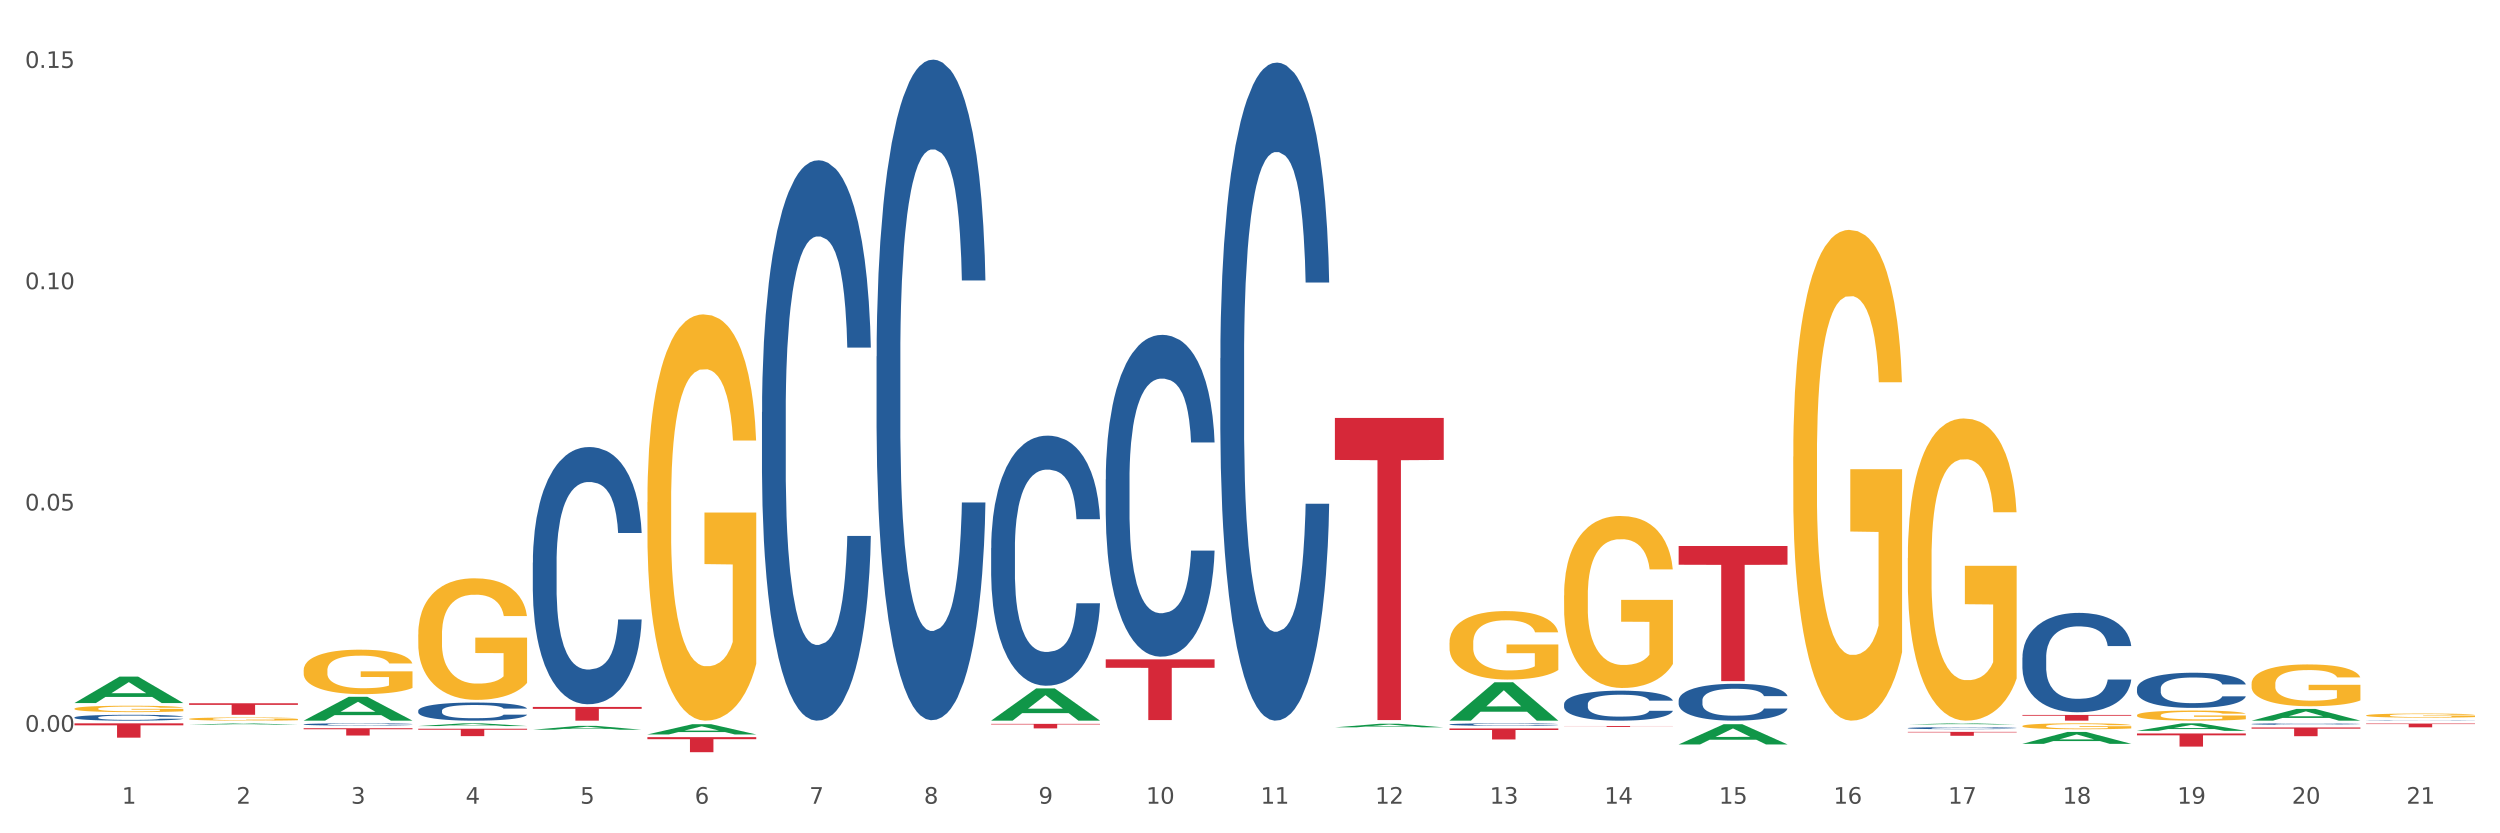 <?xml version="1.0" encoding="utf-8" standalone="no"?>
<!DOCTYPE svg PUBLIC "-//W3C//DTD SVG 1.1//EN"
  "http://www.w3.org/Graphics/SVG/1.1/DTD/svg11.dtd">
<svg xmlns:xlink="http://www.w3.org/1999/xlink" width="1080pt" height="360pt" viewBox="0 0 1080 360" xmlns="http://www.w3.org/2000/svg" version="1.1">
 <rect x="0" y="0" width="1080" height="360" fill="#333333" stroke="none"/>
 <defs>
  <style type="text/css">*{stroke-linejoin: round; stroke-linecap: butt}</style>
 </defs>
 <g id="figure_1">
  <g id="patch_1">
   <path d="M 0 360 
L 1080 360 
L 1080 0 
L 0 0 
z
" style="fill: #ffffff; stroke: #ffffff; stroke-linejoin: miter"/>
  </g>
  <g id="axes_1">
   <g id="matplotlib.axis_1">
    <g id="xtick_1">
     <g id="text_1">
      <!-- 1 -->
      <g style="fill: #4d4d4d" transform="translate(52.633 347.204) scale(0.096 -0.096)">
       <defs>
        <path id="DejaVuSans-31" d="M 794 531 
L 1825 531 
L 1825 4091 
L 703 3866 
L 703 4441 
L 1819 4666 
L 2450 4666 
L 2450 531 
L 3481 531 
L 3481 0 
L 794 0 
L 794 531 
z
" transform="scale(0.016)"/>
       </defs>
       <use xlink:href="#DejaVuSans-31"/>
      </g>
     </g>
    </g>
    <g id="xtick_2">
     <g id="text_2">
      <!-- 2 -->
      <g style="fill: #4d4d4d" transform="translate(102.133 347.204) scale(0.096 -0.096)">
       <defs>
        <path id="DejaVuSans-32" d="M 1228 531 
L 3431 531 
L 3431 0 
L 469 0 
L 469 531 
Q 828 903 1448 1529 
Q 2069 2156 2228 2338 
Q 2531 2678 2651 2914 
Q 2772 3150 2772 3378 
Q 2772 3750 2511 3984 
Q 2250 4219 1831 4219 
Q 1534 4219 1204 4116 
Q 875 4013 500 3803 
L 500 4441 
Q 881 4594 1212 4672 
Q 1544 4750 1819 4750 
Q 2544 4750 2975 4387 
Q 3406 4025 3406 3419 
Q 3406 3131 3298 2873 
Q 3191 2616 2906 2266 
Q 2828 2175 2409 1742 
Q 1991 1309 1228 531 
z
" transform="scale(0.016)"/>
       </defs>
       <use xlink:href="#DejaVuSans-32"/>
      </g>
     </g>
    </g>
    <g id="xtick_3">
     <g id="text_3">
      <!-- 3 -->
      <g style="fill: #4d4d4d" transform="translate(151.633 347.204) scale(0.096 -0.096)">
       <defs>
        <path id="DejaVuSans-33" d="M 2597 2516 
Q 3050 2419 3304 2112 
Q 3559 1806 3559 1356 
Q 3559 666 3084 287 
Q 2609 -91 1734 -91 
Q 1441 -91 1130 -33 
Q 819 25 488 141 
L 488 750 
Q 750 597 1062 519 
Q 1375 441 1716 441 
Q 2309 441 2620 675 
Q 2931 909 2931 1356 
Q 2931 1769 2642 2001 
Q 2353 2234 1838 2234 
L 1294 2234 
L 1294 2753 
L 1863 2753 
Q 2328 2753 2575 2939 
Q 2822 3125 2822 3475 
Q 2822 3834 2567 4026 
Q 2313 4219 1838 4219 
Q 1578 4219 1281 4162 
Q 984 4106 628 3988 
L 628 4550 
Q 988 4650 1302 4700 
Q 1616 4750 1894 4750 
Q 2613 4750 3031 4423 
Q 3450 4097 3450 3541 
Q 3450 3153 3228 2886 
Q 3006 2619 2597 2516 
z
" transform="scale(0.016)"/>
       </defs>
       <use xlink:href="#DejaVuSans-33"/>
      </g>
     </g>
    </g>
    <g id="xtick_4">
     <g id="text_4">
      <!-- 4 -->
      <g style="fill: #4d4d4d" transform="translate(201.133 347.204) scale(0.096 -0.096)">
       <defs>
        <path id="DejaVuSans-34" d="M 2419 4116 
L 825 1625 
L 2419 1625 
L 2419 4116 
z
M 2253 4666 
L 3047 4666 
L 3047 1625 
L 3713 1625 
L 3713 1100 
L 3047 1100 
L 3047 0 
L 2419 0 
L 2419 1100 
L 313 1100 
L 313 1709 
L 2253 4666 
z
" transform="scale(0.016)"/>
       </defs>
       <use xlink:href="#DejaVuSans-34"/>
      </g>
     </g>
    </g>
    <g id="xtick_5">
     <g id="text_5">
      <!-- 5 -->
      <g style="fill: #4d4d4d" transform="translate(250.633 347.204) scale(0.096 -0.096)">
       <defs>
        <path id="DejaVuSans-35" d="M 691 4666 
L 3169 4666 
L 3169 4134 
L 1269 4134 
L 1269 2991 
Q 1406 3038 1543 3061 
Q 1681 3084 1819 3084 
Q 2600 3084 3056 2656 
Q 3513 2228 3513 1497 
Q 3513 744 3044 326 
Q 2575 -91 1722 -91 
Q 1428 -91 1123 -41 
Q 819 9 494 109 
L 494 744 
Q 775 591 1075 516 
Q 1375 441 1709 441 
Q 2250 441 2565 725 
Q 2881 1009 2881 1497 
Q 2881 1984 2565 2268 
Q 2250 2553 1709 2553 
Q 1456 2553 1204 2497 
Q 953 2441 691 2322 
L 691 4666 
z
" transform="scale(0.016)"/>
       </defs>
       <use xlink:href="#DejaVuSans-35"/>
      </g>
     </g>
    </g>
    <g id="xtick_6">
     <g id="text_6">
      <!-- 6 -->
      <g style="fill: #4d4d4d" transform="translate(300.134 347.204) scale(0.096 -0.096)">
       <defs>
        <path id="DejaVuSans-36" d="M 2113 2584 
Q 1688 2584 1439 2293 
Q 1191 2003 1191 1497 
Q 1191 994 1439 701 
Q 1688 409 2113 409 
Q 2538 409 2786 701 
Q 3034 994 3034 1497 
Q 3034 2003 2786 2293 
Q 2538 2584 2113 2584 
z
M 3366 4563 
L 3366 3988 
Q 3128 4100 2886 4159 
Q 2644 4219 2406 4219 
Q 1781 4219 1451 3797 
Q 1122 3375 1075 2522 
Q 1259 2794 1537 2939 
Q 1816 3084 2150 3084 
Q 2853 3084 3261 2657 
Q 3669 2231 3669 1497 
Q 3669 778 3244 343 
Q 2819 -91 2113 -91 
Q 1303 -91 875 529 
Q 447 1150 447 2328 
Q 447 3434 972 4092 
Q 1497 4750 2381 4750 
Q 2619 4750 2861 4703 
Q 3103 4656 3366 4563 
z
" transform="scale(0.016)"/>
       </defs>
       <use xlink:href="#DejaVuSans-36"/>
      </g>
     </g>
    </g>
    <g id="xtick_7">
     <g id="text_7">
      <!-- 7 -->
      <g style="fill: #4d4d4d" transform="translate(349.634 347.204) scale(0.096 -0.096)">
       <defs>
        <path id="DejaVuSans-37" d="M 525 4666 
L 3525 4666 
L 3525 4397 
L 1831 0 
L 1172 0 
L 2766 4134 
L 525 4134 
L 525 4666 
z
" transform="scale(0.016)"/>
       </defs>
       <use xlink:href="#DejaVuSans-37"/>
      </g>
     </g>
    </g>
    <g id="xtick_8">
     <g id="text_8">
      <!-- 8 -->
      <g style="fill: #4d4d4d" transform="translate(399.134 347.204) scale(0.096 -0.096)">
       <defs>
        <path id="DejaVuSans-38" d="M 2034 2216 
Q 1584 2216 1326 1975 
Q 1069 1734 1069 1313 
Q 1069 891 1326 650 
Q 1584 409 2034 409 
Q 2484 409 2743 651 
Q 3003 894 3003 1313 
Q 3003 1734 2745 1975 
Q 2488 2216 2034 2216 
z
M 1403 2484 
Q 997 2584 770 2862 
Q 544 3141 544 3541 
Q 544 4100 942 4425 
Q 1341 4750 2034 4750 
Q 2731 4750 3128 4425 
Q 3525 4100 3525 3541 
Q 3525 3141 3298 2862 
Q 3072 2584 2669 2484 
Q 3125 2378 3379 2068 
Q 3634 1759 3634 1313 
Q 3634 634 3220 271 
Q 2806 -91 2034 -91 
Q 1263 -91 848 271 
Q 434 634 434 1313 
Q 434 1759 690 2068 
Q 947 2378 1403 2484 
z
M 1172 3481 
Q 1172 3119 1398 2916 
Q 1625 2713 2034 2713 
Q 2441 2713 2670 2916 
Q 2900 3119 2900 3481 
Q 2900 3844 2670 4047 
Q 2441 4250 2034 4250 
Q 1625 4250 1398 4047 
Q 1172 3844 1172 3481 
z
" transform="scale(0.016)"/>
       </defs>
       <use xlink:href="#DejaVuSans-38"/>
      </g>
     </g>
    </g>
    <g id="xtick_9">
     <g id="text_9">
      <!-- 9 -->
      <g style="fill: #4d4d4d" transform="translate(448.634 347.204) scale(0.096 -0.096)">
       <defs>
        <path id="DejaVuSans-39" d="M 703 97 
L 703 672 
Q 941 559 1184 500 
Q 1428 441 1663 441 
Q 2288 441 2617 861 
Q 2947 1281 2994 2138 
Q 2813 1869 2534 1725 
Q 2256 1581 1919 1581 
Q 1219 1581 811 2004 
Q 403 2428 403 3163 
Q 403 3881 828 4315 
Q 1253 4750 1959 4750 
Q 2769 4750 3195 4129 
Q 3622 3509 3622 2328 
Q 3622 1225 3098 567 
Q 2575 -91 1691 -91 
Q 1453 -91 1209 -44 
Q 966 3 703 97 
z
M 1959 2075 
Q 2384 2075 2632 2365 
Q 2881 2656 2881 3163 
Q 2881 3666 2632 3958 
Q 2384 4250 1959 4250 
Q 1534 4250 1286 3958 
Q 1038 3666 1038 3163 
Q 1038 2656 1286 2365 
Q 1534 2075 1959 2075 
z
" transform="scale(0.016)"/>
       </defs>
       <use xlink:href="#DejaVuSans-39"/>
      </g>
     </g>
    </g>
    <g id="xtick_10">
     <g id="text_10">
      <!-- 10 -->
      <g style="fill: #4d4d4d" transform="translate(495.079 347.204) scale(0.096 -0.096)">
       <defs>
        <path id="DejaVuSans-30" d="M 2034 4250 
Q 1547 4250 1301 3770 
Q 1056 3291 1056 2328 
Q 1056 1369 1301 889 
Q 1547 409 2034 409 
Q 2525 409 2770 889 
Q 3016 1369 3016 2328 
Q 3016 3291 2770 3770 
Q 2525 4250 2034 4250 
z
M 2034 4750 
Q 2819 4750 3233 4129 
Q 3647 3509 3647 2328 
Q 3647 1150 3233 529 
Q 2819 -91 2034 -91 
Q 1250 -91 836 529 
Q 422 1150 422 2328 
Q 422 3509 836 4129 
Q 1250 4750 2034 4750 
z
" transform="scale(0.016)"/>
       </defs>
       <use xlink:href="#DejaVuSans-31"/>
       <use xlink:href="#DejaVuSans-30" transform="translate(63.623 0)"/>
      </g>
     </g>
    </g>
    <g id="xtick_11">
     <g id="text_11">
      <!-- 11 -->
      <g style="fill: #4d4d4d" transform="translate(544.58 347.204) scale(0.096 -0.096)">
       <use xlink:href="#DejaVuSans-31"/>
       <use xlink:href="#DejaVuSans-31" transform="translate(63.623 0)"/>
      </g>
     </g>
    </g>
    <g id="xtick_12">
     <g id="text_12">
      <!-- 12 -->
      <g style="fill: #4d4d4d" transform="translate(594.08 347.204) scale(0.096 -0.096)">
       <use xlink:href="#DejaVuSans-31"/>
       <use xlink:href="#DejaVuSans-32" transform="translate(63.623 0)"/>
      </g>
     </g>
    </g>
    <g id="xtick_13">
     <g id="text_13">
      <!-- 13 -->
      <g style="fill: #4d4d4d" transform="translate(643.58 347.204) scale(0.096 -0.096)">
       <use xlink:href="#DejaVuSans-31"/>
       <use xlink:href="#DejaVuSans-33" transform="translate(63.623 0)"/>
      </g>
     </g>
    </g>
    <g id="xtick_14">
     <g id="text_14">
      <!-- 14 -->
      <g style="fill: #4d4d4d" transform="translate(693.08 347.204) scale(0.096 -0.096)">
       <use xlink:href="#DejaVuSans-31"/>
       <use xlink:href="#DejaVuSans-34" transform="translate(63.623 0)"/>
      </g>
     </g>
    </g>
    <g id="xtick_15">
     <g id="text_15">
      <!-- 15 -->
      <g style="fill: #4d4d4d" transform="translate(742.58 347.204) scale(0.096 -0.096)">
       <use xlink:href="#DejaVuSans-31"/>
       <use xlink:href="#DejaVuSans-35" transform="translate(63.623 0)"/>
      </g>
     </g>
    </g>
    <g id="xtick_16">
     <g id="text_16">
      <!-- 16 -->
      <g style="fill: #4d4d4d" transform="translate(792.08 347.204) scale(0.096 -0.096)">
       <use xlink:href="#DejaVuSans-31"/>
       <use xlink:href="#DejaVuSans-36" transform="translate(63.623 0)"/>
      </g>
     </g>
    </g>
    <g id="xtick_17">
     <g id="text_17">
      <!-- 17 -->
      <g style="fill: #4d4d4d" transform="translate(841.58 347.204) scale(0.096 -0.096)">
       <use xlink:href="#DejaVuSans-31"/>
       <use xlink:href="#DejaVuSans-37" transform="translate(63.623 0)"/>
      </g>
     </g>
    </g>
    <g id="xtick_18">
     <g id="text_18">
      <!-- 18 -->
      <g style="fill: #4d4d4d" transform="translate(891.08 347.204) scale(0.096 -0.096)">
       <use xlink:href="#DejaVuSans-31"/>
       <use xlink:href="#DejaVuSans-38" transform="translate(63.623 0)"/>
      </g>
     </g>
    </g>
    <g id="xtick_19">
     <g id="text_19">
      <!-- 19 -->
      <g style="fill: #4d4d4d" transform="translate(940.58 347.204) scale(0.096 -0.096)">
       <use xlink:href="#DejaVuSans-31"/>
       <use xlink:href="#DejaVuSans-39" transform="translate(63.623 0)"/>
      </g>
     </g>
    </g>
    <g id="xtick_20">
     <g id="text_20">
      <!-- 20 -->
      <g style="fill: #4d4d4d" transform="translate(990.08 347.204) scale(0.096 -0.096)">
       <use xlink:href="#DejaVuSans-32"/>
       <use xlink:href="#DejaVuSans-30" transform="translate(63.623 0)"/>
      </g>
     </g>
    </g>
    <g id="xtick_21">
     <g id="text_21">
      <!-- 21 -->
      <g style="fill: #4d4d4d" transform="translate(1039.58 347.204) scale(0.096 -0.096)">
       <use xlink:href="#DejaVuSans-32"/>
       <use xlink:href="#DejaVuSans-31" transform="translate(63.623 0)"/>
      </g>
     </g>
    </g>
    <g id="xtick_22"/>
    <g id="xtick_23"/>
    <g id="xtick_24"/>
    <g id="xtick_25"/>
    <g id="xtick_26"/>
    <g id="xtick_27"/>
    <g id="xtick_28"/>
    <g id="xtick_29"/>
    <g id="xtick_30"/>
    <g id="xtick_31"/>
    <g id="xtick_32"/>
    <g id="xtick_33"/>
    <g id="xtick_34"/>
    <g id="xtick_35"/>
    <g id="xtick_36"/>
    <g id="xtick_37"/>
    <g id="xtick_38"/>
    <g id="xtick_39"/>
    <g id="xtick_40"/>
    <g id="xtick_41"/>
   </g>
   <g id="matplotlib.axis_2">
    <g id="ytick_1">
     <g id="text_22">
      <!-- 0.00 -->
      <g style="fill: #4d4d4d" transform="translate(10.8 316.123) scale(0.096 -0.096)">
       <defs>
        <path id="DejaVuSans-2e" d="M 684 794 
L 1344 794 
L 1344 0 
L 684 0 
L 684 794 
z
" transform="scale(0.016)"/>
       </defs>
       <use xlink:href="#DejaVuSans-30"/>
       <use xlink:href="#DejaVuSans-2e" transform="translate(63.623 0)"/>
       <use xlink:href="#DejaVuSans-30" transform="translate(95.41 0)"/>
       <use xlink:href="#DejaVuSans-30" transform="translate(159.033 0)"/>
      </g>
     </g>
    </g>
    <g id="ytick_2">
     <g id="text_23">
      <!-- 0.05 -->
      <g style="fill: #4d4d4d" transform="translate(10.8 220.527) scale(0.096 -0.096)">
       <use xlink:href="#DejaVuSans-30"/>
       <use xlink:href="#DejaVuSans-2e" transform="translate(63.623 0)"/>
       <use xlink:href="#DejaVuSans-30" transform="translate(95.41 0)"/>
       <use xlink:href="#DejaVuSans-35" transform="translate(159.033 0)"/>
      </g>
     </g>
    </g>
    <g id="ytick_3">
     <g id="text_24">
      <!-- 0.10 -->
      <g style="fill: #4d4d4d" transform="translate(10.8 124.931) scale(0.096 -0.096)">
       <use xlink:href="#DejaVuSans-30"/>
       <use xlink:href="#DejaVuSans-2e" transform="translate(63.623 0)"/>
       <use xlink:href="#DejaVuSans-31" transform="translate(95.41 0)"/>
       <use xlink:href="#DejaVuSans-30" transform="translate(159.033 0)"/>
      </g>
     </g>
    </g>
    <g id="ytick_4">
     <g id="text_25">
      <!-- 0.15 -->
      <g style="fill: #4d4d4d" transform="translate(10.8 29.335) scale(0.096 -0.096)">
       <use xlink:href="#DejaVuSans-30"/>
       <use xlink:href="#DejaVuSans-2e" transform="translate(63.623 0)"/>
       <use xlink:href="#DejaVuSans-31" transform="translate(95.41 0)"/>
       <use xlink:href="#DejaVuSans-35" transform="translate(159.033 0)"/>
      </g>
     </g>
    </g>
    <g id="ytick_5"/>
    <g id="ytick_6"/>
    <g id="ytick_7"/>
   </g>
   <g id="PolyCollection_1">
    <path d="M 32.175 303.704 
L 32.223 303.694 
L 51.615 292.306 
L 59.663 292.295 
L 79.2 303.726 
L 69.892 303.726 
L 65.674 301.064 
L 45.652 301.064 
L 45.507 301.107 
L 41.435 303.726 
L 32.175 303.726 
L 32.175 303.704 
L 48.173 299.476 
L 63.153 299.465 
L 55.736 294.732 
L 55.639 294.71 
L 55.542 294.742 
L 48.125 299.465 
L 48.173 299.476 
L 32.175 303.704 
z
" clip-path="url(#p017022f07e)" style="fill: #109648"/>
    <path d="M 81.675 313.054 
L 81.723 313.053 
L 101.115 312.525 
L 109.163 312.524 
L 128.7 313.055 
L 119.392 313.055 
L 115.174 312.931 
L 95.152 312.931 
L 95.007 312.933 
L 90.935 313.055 
L 81.675 313.055 
L 81.675 313.054 
L 97.673 312.858 
L 112.653 312.857 
L 105.236 312.637 
L 105.139 312.636 
L 105.042 312.638 
L 97.625 312.857 
L 97.673 312.858 
L 81.675 313.054 
z
" clip-path="url(#p017022f07e)" style="fill: #109648"/>
    <path d="M 131.175 311.31 
L 131.223 311.3 
L 150.615 301.031 
L 158.663 301.021 
L 178.2 311.329 
L 168.892 311.329 
L 164.674 308.929 
L 144.652 308.929 
L 144.507 308.968 
L 140.435 311.329 
L 131.175 311.329 
L 131.175 311.31 
L 147.173 307.496 
L 162.153 307.487 
L 154.736 303.218 
L 154.639 303.199 
L 154.542 303.228 
L 147.125 307.487 
L 147.173 307.496 
L 131.175 311.31 
z
" clip-path="url(#p017022f07e)" style="fill: #109648"/>
    <path d="M 180.675 313.653 
L 180.723 313.652 
L 200.115 312.477 
L 208.163 312.476 
L 227.7 313.656 
L 218.392 313.656 
L 214.174 313.381 
L 194.152 313.381 
L 194.007 313.385 
L 189.935 313.656 
L 180.675 313.656 
L 180.675 313.653 
L 196.673 313.217 
L 211.653 313.216 
L 204.236 312.728 
L 204.139 312.725 
L 204.042 312.729 
L 196.625 313.216 
L 196.673 313.217 
L 180.675 313.653 
z
" clip-path="url(#p017022f07e)" style="fill: #109648"/>
    <path d="M 230.175 315.249 
L 230.223 315.248 
L 249.615 313.577 
L 257.663 313.576 
L 277.2 315.253 
L 267.892 315.253 
L 263.674 314.862 
L 243.652 314.862 
L 243.507 314.868 
L 239.435 315.253 
L 230.175 315.253 
L 230.175 315.249 
L 246.173 314.629 
L 261.153 314.628 
L 253.736 313.933 
L 253.639 313.93 
L 253.542 313.935 
L 246.125 314.628 
L 246.173 314.629 
L 230.175 315.249 
z
" clip-path="url(#p017022f07e)" style="fill: #109648"/>
    <path d="M 279.675 317.273 
L 279.723 317.269 
L 299.115 312.844 
L 307.163 312.84 
L 326.7 317.281 
L 317.392 317.281 
L 313.174 316.247 
L 293.152 316.247 
L 293.007 316.264 
L 288.935 317.281 
L 279.675 317.281 
L 279.675 317.273 
L 295.673 315.63 
L 310.653 315.626 
L 303.236 313.787 
L 303.139 313.778 
L 303.042 313.791 
L 295.625 315.626 
L 295.673 315.63 
L 279.675 317.273 
z
" clip-path="url(#p017022f07e)" style="fill: #109648"/>
    <path d="M 428.175 311.303 
L 428.223 311.29 
L 447.615 297.402 
L 455.663 297.389 
L 475.2 311.329 
L 465.892 311.329 
L 461.674 308.083 
L 441.652 308.083 
L 441.507 308.135 
L 437.435 311.329 
L 428.175 311.329 
L 428.175 311.303 
L 444.173 306.146 
L 459.153 306.133 
L 451.736 300.36 
L 451.639 300.334 
L 451.542 300.373 
L 444.125 306.133 
L 444.173 306.146 
L 428.175 311.303 
z
" clip-path="url(#p017022f07e)" style="fill: #109648"/>
    <path d="M 180.675 274.096 
L 180.731 274.048 
L 180.731 272.321 
L 180.842 270.834 
L 181.397 267.236 
L 182.23 264.262 
L 182.84 262.679 
L 183.451 261.384 
L 184.173 260.088 
L 185.061 258.745 
L 186.671 256.778 
L 187.67 255.771 
L 188.892 254.715 
L 191.113 253.18 
L 192.723 252.317 
L 194.388 251.597 
L 197.109 250.734 
L 198.885 250.35 
L 200.773 250.062 
L 203.049 249.87 
L 204.77 249.822 
L 208.546 249.966 
L 211.766 250.398 
L 213.32 250.734 
L 215.319 251.309 
L 216.374 251.693 
L 218.095 252.461 
L 219.872 253.468 
L 221.093 254.331 
L 222.925 255.963 
L 224.313 257.594 
L 225.59 259.609 
L 226.256 261 
L 226.756 262.295 
L 227.2 263.782 
L 227.644 266.133 
L 217.651 266.133 
L 217.262 264.454 
L 216.652 262.871 
L 215.763 261.336 
L 214.986 260.376 
L 213.654 259.177 
L 212.432 258.409 
L 211.155 257.834 
L 209.601 257.354 
L 208.379 257.114 
L 206.658 256.922 
L 203.271 256.97 
L 200.995 257.354 
L 199.441 257.834 
L 198.441 258.265 
L 197.553 258.745 
L 196.554 259.417 
L 195.388 260.424 
L 194.555 261.336 
L 193.722 262.487 
L 193.056 263.638 
L 192.445 264.982 
L 191.945 266.421 
L 191.557 267.908 
L 191.224 269.731 
L 190.946 272.753 
L 190.946 279.325 
L 191.057 280.813 
L 191.335 282.78 
L 191.668 284.267 
L 192.223 286.042 
L 192.723 287.241 
L 193.667 288.968 
L 194.721 290.407 
L 195.554 291.319 
L 196.387 292.086 
L 197.831 293.142 
L 199.441 294.005 
L 200.829 294.533 
L 202.716 295.013 
L 203.993 295.205 
L 205.104 295.301 
L 207.824 295.301 
L 209.767 295.157 
L 211.932 294.821 
L 213.598 294.389 
L 214.986 293.861 
L 216.541 292.998 
L 217.54 292.182 
L 217.54 282.156 
L 205.326 282.108 
L 205.326 275.44 
L 227.7 275.44 
L 227.7 295.013 
L 226.756 296.02 
L 225.701 296.932 
L 224.591 297.747 
L 222.925 298.755 
L 220.927 299.714 
L 219.15 300.386 
L 217.262 300.961 
L 215.042 301.489 
L 212.155 301.969 
L 210.378 302.161 
L 208.157 302.305 
L 205.548 302.353 
L 203.271 302.257 
L 201.051 302.017 
L 198.719 301.585 
L 196.443 300.961 
L 194.721 300.338 
L 193 299.57 
L 191.168 298.563 
L 189.725 297.603 
L 188.614 296.74 
L 187.393 295.636 
L 186.06 294.197 
L 185.061 292.902 
L 184.173 291.559 
L 183.229 289.832 
L 182.563 288.344 
L 181.896 286.473 
L 181.508 285.082 
L 181.064 282.923 
L 180.731 279.901 
L 180.675 274.096 
z
" clip-path="url(#p017022f07e)" style="fill: #f7b32b"/>
    <path d="M 81.675 310.578 
L 81.731 310.577 
L 81.731 310.531 
L 81.842 310.491 
L 82.397 310.396 
L 83.23 310.316 
L 83.84 310.274 
L 84.451 310.24 
L 85.173 310.206 
L 86.061 310.17 
L 87.671 310.117 
L 88.67 310.091 
L 89.892 310.063 
L 92.113 310.022 
L 93.723 309.999 
L 95.388 309.98 
L 98.109 309.957 
L 99.885 309.947 
L 101.773 309.939 
L 104.049 309.934 
L 105.77 309.933 
L 109.546 309.936 
L 112.766 309.948 
L 114.32 309.957 
L 116.319 309.972 
L 117.374 309.982 
L 119.095 310.003 
L 120.872 310.029 
L 122.093 310.052 
L 123.925 310.096 
L 125.313 310.139 
L 126.59 310.193 
L 127.256 310.23 
L 127.756 310.264 
L 128.2 310.304 
L 128.644 310.366 
L 118.651 310.366 
L 118.262 310.322 
L 117.652 310.279 
L 116.763 310.239 
L 115.986 310.213 
L 114.654 310.181 
L 113.432 310.161 
L 112.155 310.146 
L 110.601 310.133 
L 109.379 310.126 
L 107.658 310.121 
L 104.271 310.123 
L 101.995 310.133 
L 100.441 310.146 
L 99.441 310.157 
L 98.553 310.17 
L 97.554 310.188 
L 96.388 310.214 
L 95.555 310.239 
L 94.722 310.269 
L 94.056 310.3 
L 93.445 310.336 
L 92.945 310.374 
L 92.557 310.413 
L 92.224 310.462 
L 91.946 310.542 
L 91.946 310.717 
L 92.057 310.757 
L 92.335 310.809 
L 92.668 310.848 
L 93.223 310.896 
L 93.723 310.927 
L 94.667 310.973 
L 95.721 311.012 
L 96.554 311.036 
L 97.387 311.056 
L 98.831 311.084 
L 100.441 311.107 
L 101.829 311.121 
L 103.716 311.134 
L 104.993 311.139 
L 106.104 311.142 
L 108.824 311.142 
L 110.767 311.138 
L 112.932 311.129 
L 114.598 311.118 
L 115.986 311.103 
L 117.541 311.081 
L 118.54 311.059 
L 118.54 310.792 
L 106.326 310.791 
L 106.326 310.614 
L 128.7 310.614 
L 128.7 311.134 
L 127.756 311.161 
L 126.701 311.185 
L 125.591 311.207 
L 123.925 311.234 
L 121.927 311.259 
L 120.15 311.277 
L 118.262 311.292 
L 116.042 311.306 
L 113.155 311.319 
L 111.378 311.324 
L 109.157 311.328 
L 106.548 311.329 
L 104.271 311.327 
L 102.051 311.32 
L 99.719 311.309 
L 97.443 311.292 
L 95.721 311.276 
L 94 311.255 
L 92.168 311.228 
L 90.725 311.203 
L 89.614 311.18 
L 88.393 311.151 
L 87.06 311.112 
L 86.061 311.078 
L 85.173 311.042 
L 84.229 310.996 
L 83.563 310.957 
L 82.896 310.907 
L 82.508 310.87 
L 82.064 310.813 
L 81.731 310.732 
L 81.675 310.578 
z
" clip-path="url(#p017022f07e)" style="fill: #f7b32b"/>
    <path d="M 131.175 289.536 
L 131.231 289.519 
L 131.231 288.887 
L 131.342 288.343 
L 131.897 287.026 
L 132.73 285.938 
L 133.34 285.359 
L 133.951 284.885 
L 134.673 284.411 
L 135.561 283.92 
L 137.171 283.2 
L 138.17 282.831 
L 139.392 282.445 
L 141.613 281.884 
L 143.223 281.568 
L 144.888 281.304 
L 147.609 280.989 
L 149.385 280.848 
L 151.273 280.743 
L 153.549 280.673 
L 155.27 280.655 
L 159.046 280.708 
L 162.266 280.866 
L 163.82 280.989 
L 165.819 281.199 
L 166.874 281.34 
L 168.595 281.62 
L 170.372 281.989 
L 171.593 282.305 
L 173.425 282.902 
L 174.813 283.498 
L 176.09 284.236 
L 176.756 284.745 
L 177.256 285.218 
L 177.7 285.763 
L 178.144 286.623 
L 168.151 286.623 
L 167.762 286.008 
L 167.152 285.429 
L 166.263 284.867 
L 165.486 284.516 
L 164.154 284.078 
L 162.932 283.797 
L 161.655 283.586 
L 160.101 283.411 
L 158.879 283.323 
L 157.158 283.253 
L 153.771 283.27 
L 151.495 283.411 
L 149.941 283.586 
L 148.941 283.744 
L 148.053 283.92 
L 147.054 284.165 
L 145.888 284.534 
L 145.055 284.867 
L 144.222 285.289 
L 143.556 285.71 
L 142.945 286.201 
L 142.445 286.728 
L 142.057 287.272 
L 141.724 287.939 
L 141.446 289.045 
L 141.446 291.449 
L 141.557 291.993 
L 141.835 292.713 
L 142.168 293.257 
L 142.723 293.907 
L 143.223 294.345 
L 144.167 294.977 
L 145.221 295.504 
L 146.054 295.837 
L 146.887 296.118 
L 148.331 296.504 
L 149.941 296.82 
L 151.329 297.013 
L 153.216 297.189 
L 154.493 297.259 
L 155.604 297.294 
L 158.324 297.294 
L 160.267 297.241 
L 162.432 297.119 
L 164.098 296.961 
L 165.486 296.767 
L 167.041 296.452 
L 168.04 296.153 
L 168.04 292.485 
L 155.826 292.467 
L 155.826 290.028 
L 178.2 290.028 
L 178.2 297.189 
L 177.256 297.557 
L 176.201 297.891 
L 175.091 298.189 
L 173.425 298.558 
L 171.427 298.909 
L 169.65 299.155 
L 167.762 299.365 
L 165.542 299.558 
L 162.655 299.734 
L 160.878 299.804 
L 158.657 299.857 
L 156.048 299.874 
L 153.771 299.839 
L 151.551 299.751 
L 149.219 299.593 
L 146.943 299.365 
L 145.221 299.137 
L 143.5 298.856 
L 141.668 298.488 
L 140.225 298.137 
L 139.114 297.821 
L 137.893 297.417 
L 136.56 296.89 
L 135.561 296.416 
L 134.673 295.925 
L 133.729 295.293 
L 133.063 294.749 
L 132.396 294.065 
L 132.008 293.556 
L 131.564 292.766 
L 131.231 291.66 
L 131.175 289.536 
z
" clip-path="url(#p017022f07e)" style="fill: #f7b32b"/>
    <path d="M 32.175 306.151 
L 32.231 306.148 
L 32.231 306.057 
L 32.342 305.979 
L 32.897 305.79 
L 33.73 305.633 
L 34.34 305.55 
L 34.951 305.481 
L 35.673 305.413 
L 36.561 305.343 
L 38.171 305.239 
L 39.17 305.186 
L 40.392 305.13 
L 42.613 305.05 
L 44.223 305.004 
L 45.888 304.966 
L 48.609 304.921 
L 50.385 304.901 
L 52.273 304.885 
L 54.549 304.875 
L 56.27 304.873 
L 60.046 304.88 
L 63.266 304.903 
L 64.82 304.921 
L 66.819 304.951 
L 67.874 304.971 
L 69.595 305.012 
L 71.372 305.065 
L 72.593 305.11 
L 74.425 305.196 
L 75.813 305.282 
L 77.09 305.388 
L 77.756 305.461 
L 78.256 305.529 
L 78.7 305.608 
L 79.144 305.731 
L 69.151 305.731 
L 68.762 305.643 
L 68.152 305.56 
L 67.263 305.479 
L 66.486 305.428 
L 65.154 305.365 
L 63.932 305.325 
L 62.655 305.295 
L 61.101 305.269 
L 59.879 305.257 
L 58.158 305.247 
L 54.771 305.249 
L 52.495 305.269 
L 50.941 305.295 
L 49.941 305.317 
L 49.053 305.343 
L 48.054 305.378 
L 46.888 305.431 
L 46.055 305.479 
L 45.222 305.54 
L 44.556 305.6 
L 43.945 305.671 
L 43.445 305.747 
L 43.057 305.825 
L 42.724 305.921 
L 42.446 306.08 
L 42.446 306.426 
L 42.557 306.504 
L 42.835 306.608 
L 43.168 306.686 
L 43.723 306.78 
L 44.223 306.843 
L 45.167 306.934 
L 46.221 307.009 
L 47.054 307.057 
L 47.887 307.098 
L 49.331 307.153 
L 50.941 307.199 
L 52.329 307.227 
L 54.216 307.252 
L 55.493 307.262 
L 56.604 307.267 
L 59.324 307.267 
L 61.267 307.259 
L 63.432 307.242 
L 65.098 307.219 
L 66.486 307.191 
L 68.041 307.146 
L 69.04 307.103 
L 69.04 306.575 
L 56.826 306.572 
L 56.826 306.221 
L 79.2 306.221 
L 79.2 307.252 
L 78.256 307.305 
L 77.201 307.353 
L 76.091 307.396 
L 74.425 307.449 
L 72.427 307.499 
L 70.65 307.535 
L 68.762 307.565 
L 66.542 307.593 
L 63.655 307.618 
L 61.878 307.628 
L 59.657 307.636 
L 57.048 307.638 
L 54.771 307.633 
L 52.551 307.621 
L 50.219 307.598 
L 47.943 307.565 
L 46.221 307.532 
L 44.5 307.492 
L 42.668 307.439 
L 41.225 307.388 
L 40.114 307.343 
L 38.893 307.285 
L 37.56 307.209 
L 36.561 307.141 
L 35.673 307.07 
L 34.729 306.979 
L 34.063 306.901 
L 33.396 306.802 
L 33.008 306.729 
L 32.564 306.615 
L 32.231 306.456 
L 32.175 306.151 
z
" clip-path="url(#p017022f07e)" style="fill: #f7b32b"/>
    <path d="M 626.175 311.298 
L 626.223 311.282 
L 645.615 294.739 
L 653.663 294.723 
L 673.2 311.329 
L 663.892 311.329 
L 659.674 307.462 
L 639.652 307.462 
L 639.507 307.525 
L 635.435 311.329 
L 626.175 311.329 
L 626.175 311.298 
L 642.173 305.155 
L 657.153 305.139 
L 649.736 298.263 
L 649.639 298.232 
L 649.542 298.278 
L 642.125 305.139 
L 642.173 305.155 
L 626.175 311.298 
z
" clip-path="url(#p017022f07e)" style="fill: #109648"/>
    <path d="M 576.675 314.215 
L 576.723 314.213 
L 596.115 312.655 
L 604.163 312.653 
L 623.7 314.218 
L 614.392 314.218 
L 610.174 313.854 
L 590.152 313.854 
L 590.007 313.859 
L 585.935 314.218 
L 576.675 314.218 
L 576.675 314.215 
L 592.673 313.636 
L 607.653 313.635 
L 600.236 312.987 
L 600.139 312.984 
L 600.042 312.988 
L 592.625 313.635 
L 592.673 313.636 
L 576.675 314.215 
z
" clip-path="url(#p017022f07e)" style="fill: #109648"/>
    <path d="M 675.675 257.242 
L 675.731 257.174 
L 675.731 254.73 
L 675.842 252.626 
L 676.397 247.536 
L 677.23 243.328 
L 677.84 241.089 
L 678.451 239.256 
L 679.173 237.424 
L 680.061 235.523 
L 681.671 232.741 
L 682.67 231.316 
L 683.892 229.822 
L 686.113 227.651 
L 687.723 226.429 
L 689.388 225.411 
L 692.109 224.189 
L 693.885 223.646 
L 695.773 223.239 
L 698.049 222.968 
L 699.77 222.9 
L 703.546 223.103 
L 706.766 223.714 
L 708.32 224.189 
L 710.319 225.004 
L 711.374 225.547 
L 713.095 226.633 
L 714.872 228.058 
L 716.093 229.279 
L 717.925 231.587 
L 719.313 233.895 
L 720.59 236.745 
L 721.256 238.713 
L 721.756 240.546 
L 722.2 242.65 
L 722.644 245.975 
L 712.651 245.975 
L 712.262 243.6 
L 711.652 241.36 
L 710.763 239.188 
L 709.986 237.831 
L 708.654 236.134 
L 707.432 235.048 
L 706.155 234.234 
L 704.601 233.555 
L 703.379 233.216 
L 701.658 232.944 
L 698.271 233.012 
L 695.995 233.555 
L 694.441 234.234 
L 693.441 234.845 
L 692.553 235.523 
L 691.554 236.474 
L 690.388 237.899 
L 689.555 239.188 
L 688.722 240.817 
L 688.056 242.446 
L 687.445 244.346 
L 686.945 246.382 
L 686.557 248.486 
L 686.224 251.065 
L 685.946 255.341 
L 685.946 264.639 
L 686.057 266.743 
L 686.335 269.526 
L 686.668 271.63 
L 687.223 274.141 
L 687.723 275.838 
L 688.667 278.281 
L 689.721 280.317 
L 690.554 281.607 
L 691.387 282.692 
L 692.831 284.186 
L 694.441 285.407 
L 695.829 286.154 
L 697.716 286.832 
L 698.993 287.104 
L 700.104 287.24 
L 702.824 287.24 
L 704.767 287.036 
L 706.932 286.561 
L 708.598 285.95 
L 709.986 285.204 
L 711.541 283.982 
L 712.54 282.828 
L 712.54 268.644 
L 700.326 268.576 
L 700.326 259.142 
L 722.7 259.142 
L 722.7 286.832 
L 721.756 288.258 
L 720.701 289.547 
L 719.591 290.701 
L 717.925 292.126 
L 715.927 293.484 
L 714.15 294.434 
L 712.262 295.248 
L 710.042 295.995 
L 707.155 296.673 
L 705.378 296.945 
L 703.157 297.149 
L 700.548 297.216 
L 698.271 297.081 
L 696.051 296.741 
L 693.719 296.13 
L 691.443 295.248 
L 689.721 294.366 
L 688 293.28 
L 686.168 291.855 
L 684.725 290.497 
L 683.614 289.276 
L 682.393 287.715 
L 681.06 285.679 
L 680.061 283.846 
L 679.173 281.946 
L 678.229 279.503 
L 677.563 277.399 
L 676.896 274.752 
L 676.508 272.784 
L 676.064 269.729 
L 675.731 265.454 
L 675.675 257.242 
z
" clip-path="url(#p017022f07e)" style="fill: #f7b32b"/>
    <path d="M 626.175 277.657 
L 626.231 277.63 
L 626.231 276.657 
L 626.342 275.82 
L 626.897 273.793 
L 627.73 272.117 
L 628.34 271.225 
L 628.951 270.495 
L 629.673 269.765 
L 630.561 269.009 
L 632.171 267.901 
L 633.17 267.333 
L 634.392 266.738 
L 636.613 265.874 
L 638.223 265.387 
L 639.888 264.982 
L 642.609 264.495 
L 644.385 264.279 
L 646.273 264.117 
L 648.549 264.009 
L 650.27 263.982 
L 654.046 264.063 
L 657.266 264.306 
L 658.82 264.495 
L 660.819 264.819 
L 661.874 265.036 
L 663.595 265.468 
L 665.372 266.036 
L 666.593 266.522 
L 668.425 267.441 
L 669.813 268.36 
L 671.09 269.495 
L 671.756 270.279 
L 672.256 271.009 
L 672.7 271.847 
L 673.144 273.171 
L 663.151 273.171 
L 662.762 272.225 
L 662.152 271.333 
L 661.263 270.468 
L 660.486 269.928 
L 659.154 269.252 
L 657.932 268.819 
L 656.655 268.495 
L 655.101 268.225 
L 653.879 268.09 
L 652.158 267.982 
L 648.771 268.009 
L 646.495 268.225 
L 644.941 268.495 
L 643.941 268.738 
L 643.053 269.009 
L 642.054 269.387 
L 640.888 269.955 
L 640.055 270.468 
L 639.222 271.117 
L 638.556 271.765 
L 637.945 272.522 
L 637.445 273.333 
L 637.057 274.171 
L 636.724 275.198 
L 636.446 276.901 
L 636.446 280.603 
L 636.557 281.441 
L 636.835 282.549 
L 637.168 283.387 
L 637.723 284.387 
L 638.223 285.063 
L 639.167 286.036 
L 640.221 286.847 
L 641.054 287.36 
L 641.887 287.793 
L 643.331 288.387 
L 644.941 288.874 
L 646.329 289.171 
L 648.216 289.441 
L 649.493 289.549 
L 650.604 289.603 
L 653.324 289.603 
L 655.267 289.522 
L 657.432 289.333 
L 659.098 289.09 
L 660.486 288.793 
L 662.041 288.306 
L 663.04 287.847 
L 663.04 282.198 
L 650.826 282.171 
L 650.826 278.414 
L 673.2 278.414 
L 673.2 289.441 
L 672.256 290.009 
L 671.201 290.522 
L 670.091 290.982 
L 668.425 291.549 
L 666.427 292.09 
L 664.65 292.468 
L 662.762 292.793 
L 660.542 293.09 
L 657.655 293.36 
L 655.878 293.468 
L 653.657 293.549 
L 651.048 293.576 
L 648.771 293.522 
L 646.551 293.387 
L 644.219 293.144 
L 641.943 292.793 
L 640.221 292.441 
L 638.5 292.009 
L 636.668 291.441 
L 635.225 290.901 
L 634.114 290.414 
L 632.893 289.793 
L 631.56 288.982 
L 630.561 288.252 
L 629.673 287.495 
L 628.729 286.522 
L 628.063 285.685 
L 627.396 284.63 
L 627.008 283.847 
L 626.564 282.63 
L 626.231 280.928 
L 626.175 277.657 
z
" clip-path="url(#p017022f07e)" style="fill: #f7b32b"/>
    <path d="M 279.675 216.915 
L 279.731 216.755 
L 279.731 210.984 
L 279.842 206.015 
L 280.397 193.993 
L 281.23 184.054 
L 281.84 178.765 
L 282.451 174.437 
L 283.173 170.109 
L 284.061 165.62 
L 285.671 159.048 
L 286.67 155.682 
L 287.892 152.155 
L 290.113 147.026 
L 291.723 144.141 
L 293.388 141.736 
L 296.109 138.851 
L 297.885 137.568 
L 299.773 136.607 
L 302.049 135.965 
L 303.77 135.805 
L 307.546 136.286 
L 310.766 137.729 
L 312.32 138.851 
L 314.319 140.774 
L 315.374 142.057 
L 317.095 144.621 
L 318.872 147.988 
L 320.093 150.873 
L 321.925 156.323 
L 323.313 161.773 
L 324.59 168.506 
L 325.256 173.154 
L 325.756 177.482 
L 326.2 182.451 
L 326.644 190.306 
L 316.651 190.306 
L 316.262 184.695 
L 315.652 179.406 
L 314.763 174.276 
L 313.986 171.07 
L 312.654 167.063 
L 311.432 164.498 
L 310.155 162.575 
L 308.601 160.972 
L 307.379 160.17 
L 305.658 159.529 
L 302.271 159.689 
L 299.995 160.972 
L 298.441 162.575 
L 297.441 164.017 
L 296.553 165.62 
L 295.554 167.864 
L 294.388 171.231 
L 293.555 174.276 
L 292.722 178.123 
L 292.056 181.97 
L 291.445 186.459 
L 290.945 191.268 
L 290.557 196.237 
L 290.224 202.328 
L 289.946 212.427 
L 289.946 234.387 
L 290.057 239.356 
L 290.335 245.928 
L 290.668 250.898 
L 291.223 256.829 
L 291.723 260.836 
L 292.667 266.607 
L 293.721 271.416 
L 294.554 274.461 
L 295.387 277.026 
L 296.831 280.552 
L 298.441 283.438 
L 299.829 285.201 
L 301.716 286.804 
L 302.993 287.445 
L 304.104 287.766 
L 306.824 287.766 
L 308.767 287.285 
L 310.932 286.163 
L 312.598 284.72 
L 313.986 282.957 
L 315.541 280.072 
L 316.54 277.346 
L 316.54 243.845 
L 304.326 243.684 
L 304.326 221.403 
L 326.7 221.403 
L 326.7 286.804 
L 325.756 290.17 
L 324.701 293.216 
L 323.591 295.941 
L 321.925 299.307 
L 319.927 302.513 
L 318.15 304.757 
L 316.262 306.681 
L 314.042 308.444 
L 311.155 310.047 
L 309.378 310.688 
L 307.157 311.169 
L 304.548 311.329 
L 302.271 311.009 
L 300.051 310.207 
L 297.719 308.764 
L 295.443 306.681 
L 293.721 304.597 
L 292 302.032 
L 290.168 298.666 
L 288.725 295.46 
L 287.614 292.575 
L 286.393 288.888 
L 285.06 284.079 
L 284.061 279.751 
L 283.173 275.263 
L 282.229 269.492 
L 281.563 264.523 
L 280.896 258.271 
L 280.508 253.623 
L 280.064 246.409 
L 279.731 236.311 
L 279.675 216.915 
z
" clip-path="url(#p017022f07e)" style="fill: #f7b32b"/>
    <path d="M 873.675 321.329 
L 873.723 321.324 
L 893.115 316.19 
L 901.163 316.185 
L 920.7 321.338 
L 911.392 321.338 
L 907.174 320.138 
L 887.152 320.138 
L 887.007 320.158 
L 882.935 321.338 
L 873.675 321.338 
L 873.675 321.329 
L 889.673 319.422 
L 904.653 319.418 
L 897.236 317.284 
L 897.139 317.274 
L 897.042 317.289 
L 889.625 319.418 
L 889.673 319.422 
L 873.675 321.329 
z
" clip-path="url(#p017022f07e)" style="fill: #109648"/>
    <path d="M 923.175 315.718 
L 923.223 315.715 
L 942.615 312.479 
L 950.663 312.476 
L 970.2 315.724 
L 960.892 315.724 
L 956.674 314.967 
L 936.652 314.967 
L 936.507 314.98 
L 932.435 315.724 
L 923.175 315.724 
L 923.175 315.718 
L 939.173 314.516 
L 954.153 314.513 
L 946.736 313.168 
L 946.639 313.162 
L 946.542 313.171 
L 939.125 314.513 
L 939.173 314.516 
L 923.175 315.718 
z
" clip-path="url(#p017022f07e)" style="fill: #109648"/>
    <path d="M 972.675 311.32 
L 972.723 311.315 
L 992.115 306.253 
L 1000.163 306.248 
L 1019.7 311.329 
L 1010.392 311.329 
L 1006.174 310.146 
L 986.152 310.146 
L 986.007 310.165 
L 981.935 311.329 
L 972.675 311.329 
L 972.675 311.32 
L 988.673 309.44 
L 1003.653 309.435 
L 996.236 307.331 
L 996.139 307.321 
L 996.042 307.336 
L 988.625 309.435 
L 988.673 309.44 
L 972.675 311.32 
z
" clip-path="url(#p017022f07e)" style="fill: #109648"/>
    <path d="M 1022.175 309.073 
L 1022.231 309.071 
L 1022.231 309.013 
L 1022.342 308.962 
L 1022.897 308.84 
L 1023.73 308.74 
L 1024.34 308.686 
L 1024.951 308.642 
L 1025.673 308.598 
L 1026.561 308.553 
L 1028.171 308.486 
L 1029.17 308.452 
L 1030.392 308.416 
L 1032.613 308.364 
L 1034.223 308.335 
L 1035.888 308.311 
L 1038.609 308.282 
L 1040.385 308.269 
L 1042.273 308.259 
L 1044.549 308.252 
L 1046.27 308.251 
L 1050.046 308.256 
L 1053.266 308.27 
L 1054.82 308.282 
L 1056.819 308.301 
L 1057.874 308.314 
L 1059.595 308.34 
L 1061.372 308.374 
L 1062.593 308.403 
L 1064.425 308.459 
L 1065.813 308.514 
L 1067.09 308.582 
L 1067.756 308.629 
L 1068.256 308.673 
L 1068.7 308.724 
L 1069.144 308.803 
L 1059.151 308.803 
L 1058.762 308.746 
L 1058.152 308.693 
L 1057.263 308.641 
L 1056.486 308.608 
L 1055.154 308.568 
L 1053.932 308.542 
L 1052.655 308.522 
L 1051.101 308.506 
L 1049.879 308.498 
L 1048.158 308.491 
L 1044.771 308.493 
L 1042.495 308.506 
L 1040.941 308.522 
L 1039.941 308.537 
L 1039.053 308.553 
L 1038.054 308.576 
L 1036.888 308.61 
L 1036.055 308.641 
L 1035.222 308.68 
L 1034.556 308.719 
L 1033.945 308.764 
L 1033.445 308.813 
L 1033.057 308.863 
L 1032.724 308.925 
L 1032.446 309.027 
L 1032.446 309.25 
L 1032.557 309.3 
L 1032.835 309.367 
L 1033.168 309.417 
L 1033.723 309.477 
L 1034.223 309.518 
L 1035.167 309.576 
L 1036.221 309.625 
L 1037.054 309.656 
L 1037.887 309.682 
L 1039.331 309.718 
L 1040.941 309.747 
L 1042.329 309.765 
L 1044.216 309.781 
L 1045.493 309.788 
L 1046.604 309.791 
L 1049.324 309.791 
L 1051.267 309.786 
L 1053.432 309.775 
L 1055.098 309.76 
L 1056.486 309.742 
L 1058.041 309.713 
L 1059.04 309.685 
L 1059.04 309.346 
L 1046.826 309.344 
L 1046.826 309.118 
L 1069.2 309.118 
L 1069.2 309.781 
L 1068.256 309.815 
L 1067.201 309.846 
L 1066.091 309.874 
L 1064.425 309.908 
L 1062.427 309.94 
L 1060.65 309.963 
L 1058.762 309.983 
L 1056.542 310.001 
L 1053.655 310.017 
L 1051.878 310.023 
L 1049.657 310.028 
L 1047.048 310.03 
L 1044.771 310.027 
L 1042.551 310.018 
L 1040.219 310.004 
L 1037.943 309.983 
L 1036.221 309.962 
L 1034.5 309.936 
L 1032.668 309.901 
L 1031.225 309.869 
L 1030.114 309.84 
L 1028.893 309.802 
L 1027.56 309.754 
L 1026.561 309.71 
L 1025.673 309.664 
L 1024.729 309.606 
L 1024.063 309.555 
L 1023.396 309.492 
L 1023.008 309.445 
L 1022.564 309.372 
L 1022.231 309.269 
L 1022.175 309.073 
z
" clip-path="url(#p017022f07e)" style="fill: #f7b32b"/>
    <path d="M 725.175 321.579 
L 725.223 321.571 
L 744.615 312.864 
L 752.663 312.856 
L 772.2 321.596 
L 762.892 321.596 
L 758.674 319.561 
L 738.652 319.561 
L 738.507 319.593 
L 734.435 321.596 
L 725.175 321.596 
L 725.175 321.579 
L 741.173 318.346 
L 756.153 318.338 
L 748.736 314.719 
L 748.639 314.703 
L 748.542 314.727 
L 741.125 318.338 
L 741.173 318.346 
L 725.175 321.579 
z
" clip-path="url(#p017022f07e)" style="fill: #109648"/>
    <path d="M 675.675 312.482 
L 675.723 312.482 
L 695.115 312.476 
L 703.163 312.476 
L 722.7 312.482 
L 713.392 312.482 
L 709.174 312.481 
L 689.152 312.481 
L 689.007 312.481 
L 684.935 312.482 
L 675.675 312.482 
L 675.675 312.482 
L 691.673 312.48 
L 706.653 312.48 
L 699.236 312.477 
L 699.139 312.477 
L 699.042 312.477 
L 691.625 312.48 
L 691.673 312.48 
L 675.675 312.482 
z
" clip-path="url(#p017022f07e)" style="fill: #109648"/>
    <path d="M 824.175 312.981 
L 824.223 312.98 
L 843.615 312.477 
L 851.663 312.476 
L 871.2 312.982 
L 861.892 312.982 
L 857.674 312.864 
L 837.652 312.864 
L 837.507 312.866 
L 833.435 312.982 
L 824.175 312.982 
L 824.175 312.981 
L 840.173 312.794 
L 855.153 312.793 
L 847.736 312.584 
L 847.639 312.583 
L 847.542 312.584 
L 840.125 312.793 
L 840.173 312.794 
L 824.175 312.981 
z
" clip-path="url(#p017022f07e)" style="fill: #109648"/>
    <path d="M 824.175 241.102 
L 824.231 240.983 
L 824.231 236.69 
L 824.342 232.994 
L 824.897 224.052 
L 825.73 216.659 
L 826.34 212.725 
L 826.951 209.506 
L 827.673 206.286 
L 828.561 202.948 
L 830.171 198.059 
L 831.17 195.556 
L 832.392 192.932 
L 834.613 189.117 
L 836.223 186.971 
L 837.888 185.182 
L 840.609 183.036 
L 842.385 182.082 
L 844.273 181.367 
L 846.549 180.89 
L 848.27 180.771 
L 852.046 181.129 
L 855.266 182.202 
L 856.82 183.036 
L 858.819 184.467 
L 859.874 185.421 
L 861.595 187.329 
L 863.372 189.832 
L 864.593 191.979 
L 866.425 196.032 
L 867.813 200.086 
L 869.09 205.094 
L 869.756 208.552 
L 870.256 211.771 
L 870.7 215.467 
L 871.144 221.309 
L 861.151 221.309 
L 860.762 217.136 
L 860.152 213.202 
L 859.263 209.386 
L 858.486 207.002 
L 857.154 204.021 
L 855.932 202.113 
L 854.655 200.682 
L 853.101 199.49 
L 851.879 198.894 
L 850.158 198.417 
L 846.771 198.536 
L 844.495 199.49 
L 842.941 200.682 
L 841.941 201.756 
L 841.053 202.948 
L 840.054 204.617 
L 838.888 207.121 
L 838.055 209.386 
L 837.222 212.248 
L 836.556 215.109 
L 835.945 218.448 
L 835.445 222.025 
L 835.057 225.721 
L 834.724 230.252 
L 834.446 237.763 
L 834.446 254.098 
L 834.557 257.794 
L 834.835 262.683 
L 835.168 266.379 
L 835.723 270.791 
L 836.223 273.771 
L 837.167 278.064 
L 838.221 281.641 
L 839.054 283.906 
L 839.887 285.814 
L 841.331 288.437 
L 842.941 290.583 
L 844.329 291.895 
L 846.216 293.087 
L 847.493 293.564 
L 848.604 293.802 
L 851.324 293.802 
L 853.267 293.445 
L 855.432 292.61 
L 857.098 291.537 
L 858.486 290.225 
L 860.041 288.079 
L 861.04 286.052 
L 861.04 261.133 
L 848.826 261.014 
L 848.826 244.44 
L 871.2 244.44 
L 871.2 293.087 
L 870.256 295.591 
L 869.201 297.856 
L 868.091 299.883 
L 866.425 302.387 
L 864.427 304.772 
L 862.65 306.441 
L 860.762 307.872 
L 858.542 309.183 
L 855.655 310.375 
L 853.878 310.852 
L 851.657 311.21 
L 849.048 311.329 
L 846.771 311.091 
L 844.551 310.495 
L 842.219 309.422 
L 839.943 307.872 
L 838.221 306.322 
L 836.5 304.414 
L 834.668 301.91 
L 833.225 299.525 
L 832.114 297.379 
L 830.893 294.637 
L 829.56 291.06 
L 828.561 287.841 
L 827.673 284.502 
L 826.729 280.21 
L 826.063 276.514 
L 825.396 271.864 
L 825.008 268.406 
L 824.564 263.041 
L 824.231 255.529 
L 824.175 241.102 
z
" clip-path="url(#p017022f07e)" style="fill: #f7b32b"/>
    <path d="M 972.675 295.381 
L 972.731 295.365 
L 972.731 294.771 
L 972.842 294.259 
L 973.397 293.021 
L 974.23 291.998 
L 974.84 291.454 
L 975.451 291.008 
L 976.173 290.563 
L 977.061 290.1 
L 978.671 289.424 
L 979.67 289.077 
L 980.892 288.714 
L 983.113 288.186 
L 984.723 287.889 
L 986.388 287.642 
L 989.109 287.345 
L 990.885 287.213 
L 992.773 287.114 
L 995.049 287.048 
L 996.77 287.031 
L 1000.546 287.081 
L 1003.766 287.229 
L 1005.32 287.345 
L 1007.319 287.543 
L 1008.374 287.675 
L 1010.095 287.939 
L 1011.872 288.285 
L 1013.093 288.582 
L 1014.925 289.143 
L 1016.313 289.704 
L 1017.59 290.398 
L 1018.256 290.876 
L 1018.756 291.322 
L 1019.2 291.833 
L 1019.644 292.642 
L 1009.651 292.642 
L 1009.262 292.064 
L 1008.652 291.52 
L 1007.763 290.992 
L 1006.986 290.662 
L 1005.654 290.249 
L 1004.432 289.985 
L 1003.155 289.787 
L 1001.601 289.622 
L 1000.379 289.539 
L 998.658 289.473 
L 995.271 289.49 
L 992.995 289.622 
L 991.441 289.787 
L 990.441 289.935 
L 989.553 290.1 
L 988.554 290.332 
L 987.388 290.678 
L 986.555 290.992 
L 985.722 291.388 
L 985.056 291.784 
L 984.445 292.246 
L 983.945 292.741 
L 983.557 293.252 
L 983.224 293.88 
L 982.946 294.919 
L 982.946 297.18 
L 983.057 297.692 
L 983.335 298.368 
L 983.668 298.88 
L 984.223 299.49 
L 984.723 299.903 
L 985.667 300.497 
L 986.721 300.992 
L 987.554 301.306 
L 988.387 301.57 
L 989.831 301.933 
L 991.441 302.23 
L 992.829 302.411 
L 994.716 302.576 
L 995.993 302.642 
L 997.104 302.675 
L 999.824 302.675 
L 1001.767 302.626 
L 1003.932 302.51 
L 1005.598 302.362 
L 1006.986 302.18 
L 1008.541 301.883 
L 1009.54 301.603 
L 1009.54 298.154 
L 997.326 298.137 
L 997.326 295.843 
L 1019.7 295.843 
L 1019.7 302.576 
L 1018.756 302.923 
L 1017.701 303.236 
L 1016.591 303.517 
L 1014.925 303.863 
L 1012.927 304.193 
L 1011.15 304.425 
L 1009.262 304.623 
L 1007.042 304.804 
L 1004.155 304.969 
L 1002.378 305.035 
L 1000.157 305.085 
L 997.548 305.101 
L 995.271 305.068 
L 993.051 304.986 
L 990.719 304.837 
L 988.443 304.623 
L 986.721 304.408 
L 985 304.144 
L 983.168 303.797 
L 981.725 303.467 
L 980.614 303.17 
L 979.393 302.791 
L 978.06 302.296 
L 977.061 301.85 
L 976.173 301.388 
L 975.229 300.794 
L 974.563 300.282 
L 973.896 299.639 
L 973.508 299.16 
L 973.064 298.418 
L 972.731 297.378 
L 972.675 295.381 
z
" clip-path="url(#p017022f07e)" style="fill: #f7b32b"/>
    <path d="M 923.175 308.978 
L 923.231 308.974 
L 923.231 308.83 
L 923.342 308.707 
L 923.897 308.407 
L 924.73 308.16 
L 925.34 308.028 
L 925.951 307.92 
L 926.673 307.812 
L 927.561 307.701 
L 929.171 307.537 
L 930.17 307.453 
L 931.392 307.365 
L 933.613 307.237 
L 935.223 307.166 
L 936.888 307.106 
L 939.609 307.034 
L 941.385 307.002 
L 943.273 306.978 
L 945.549 306.962 
L 947.27 306.958 
L 951.046 306.97 
L 954.266 307.006 
L 955.82 307.034 
L 957.819 307.082 
L 958.874 307.114 
L 960.595 307.178 
L 962.372 307.261 
L 963.593 307.333 
L 965.425 307.469 
L 966.813 307.605 
L 968.09 307.772 
L 968.756 307.888 
L 969.256 307.996 
L 969.7 308.12 
L 970.144 308.315 
L 960.151 308.315 
L 959.762 308.176 
L 959.152 308.044 
L 958.263 307.916 
L 957.486 307.836 
L 956.154 307.736 
L 954.932 307.673 
L 953.655 307.625 
L 952.101 307.585 
L 950.879 307.565 
L 949.158 307.549 
L 945.771 307.553 
L 943.495 307.585 
L 941.941 307.625 
L 940.941 307.661 
L 940.053 307.701 
L 939.054 307.756 
L 937.888 307.84 
L 937.055 307.916 
L 936.222 308.012 
L 935.556 308.108 
L 934.945 308.219 
L 934.445 308.339 
L 934.057 308.463 
L 933.724 308.615 
L 933.446 308.866 
L 933.446 309.413 
L 933.557 309.537 
L 933.835 309.701 
L 934.168 309.824 
L 934.723 309.972 
L 935.223 310.072 
L 936.167 310.215 
L 937.221 310.335 
L 938.054 310.411 
L 938.887 310.475 
L 940.331 310.563 
L 941.941 310.635 
L 943.329 310.679 
L 945.216 310.718 
L 946.493 310.734 
L 947.604 310.742 
L 950.324 310.742 
L 952.267 310.73 
L 954.432 310.702 
L 956.098 310.667 
L 957.486 310.623 
L 959.041 310.551 
L 960.04 310.483 
L 960.04 309.649 
L 947.826 309.645 
L 947.826 309.09 
L 970.2 309.09 
L 970.2 310.718 
L 969.256 310.802 
L 968.201 310.878 
L 967.091 310.946 
L 965.425 311.03 
L 963.427 311.11 
L 961.65 311.166 
L 959.762 311.213 
L 957.542 311.257 
L 954.655 311.297 
L 952.878 311.313 
L 950.657 311.325 
L 948.048 311.329 
L 945.771 311.321 
L 943.551 311.301 
L 941.219 311.265 
L 938.943 311.213 
L 937.221 311.162 
L 935.5 311.098 
L 933.668 311.014 
L 932.225 310.934 
L 931.114 310.862 
L 929.893 310.77 
L 928.56 310.651 
L 927.561 310.543 
L 926.673 310.431 
L 925.729 310.287 
L 925.063 310.164 
L 924.396 310.008 
L 924.008 309.892 
L 923.564 309.712 
L 923.231 309.461 
L 923.175 308.978 
z
" clip-path="url(#p017022f07e)" style="fill: #f7b32b"/>
    <path d="M 873.675 313.66 
L 873.731 313.658 
L 873.731 313.574 
L 873.842 313.501 
L 874.397 313.326 
L 875.23 313.18 
L 875.84 313.103 
L 876.451 313.04 
L 877.173 312.977 
L 878.061 312.911 
L 879.671 312.815 
L 880.67 312.766 
L 881.892 312.715 
L 884.113 312.64 
L 885.723 312.598 
L 887.388 312.563 
L 890.109 312.521 
L 891.885 312.502 
L 893.773 312.488 
L 896.049 312.478 
L 897.77 312.476 
L 901.546 312.483 
L 904.766 312.504 
L 906.32 312.521 
L 908.319 312.549 
L 909.374 312.567 
L 911.095 312.605 
L 912.872 312.654 
L 914.093 312.696 
L 915.925 312.776 
L 917.313 312.855 
L 918.59 312.953 
L 919.256 313.021 
L 919.756 313.085 
L 920.2 313.157 
L 920.644 313.272 
L 910.651 313.272 
L 910.262 313.19 
L 909.652 313.113 
L 908.763 313.038 
L 907.986 312.991 
L 906.654 312.932 
L 905.432 312.895 
L 904.155 312.867 
L 902.601 312.844 
L 901.379 312.832 
L 899.658 312.822 
L 896.271 312.825 
L 893.995 312.844 
L 892.441 312.867 
L 891.441 312.888 
L 890.553 312.911 
L 889.554 312.944 
L 888.388 312.993 
L 887.555 313.038 
L 886.722 313.094 
L 886.056 313.15 
L 885.445 313.216 
L 884.945 313.286 
L 884.557 313.358 
L 884.224 313.447 
L 883.946 313.595 
L 883.946 313.915 
L 884.057 313.988 
L 884.335 314.084 
L 884.668 314.156 
L 885.223 314.243 
L 885.723 314.301 
L 886.667 314.386 
L 887.721 314.456 
L 888.554 314.5 
L 889.387 314.538 
L 890.831 314.589 
L 892.441 314.631 
L 893.829 314.657 
L 895.716 314.681 
L 896.993 314.69 
L 898.104 314.695 
L 900.824 314.695 
L 902.767 314.688 
L 904.932 314.671 
L 906.598 314.65 
L 907.986 314.624 
L 909.541 314.582 
L 910.54 314.542 
L 910.54 314.053 
L 898.326 314.051 
L 898.326 313.726 
L 920.7 313.726 
L 920.7 314.681 
L 919.756 314.73 
L 918.701 314.774 
L 917.591 314.814 
L 915.925 314.863 
L 913.927 314.91 
L 912.15 314.943 
L 910.262 314.971 
L 908.042 314.996 
L 905.155 315.02 
L 903.378 315.029 
L 901.157 315.036 
L 898.548 315.039 
L 896.271 315.034 
L 894.051 315.022 
L 891.719 315.001 
L 889.443 314.971 
L 887.721 314.94 
L 886 314.903 
L 884.168 314.854 
L 882.725 314.807 
L 881.614 314.765 
L 880.393 314.711 
L 879.06 314.641 
L 878.061 314.578 
L 877.173 314.512 
L 876.229 314.428 
L 875.563 314.355 
L 874.896 314.264 
L 874.508 314.196 
L 874.064 314.091 
L 873.731 313.943 
L 873.675 313.66 
z
" clip-path="url(#p017022f07e)" style="fill: #f7b32b"/>
    <path d="M 774.675 197.278 
L 774.731 197.084 
L 774.731 190.113 
L 774.842 184.111 
L 775.397 169.588 
L 776.23 157.583 
L 776.84 151.193 
L 777.451 145.965 
L 778.173 140.736 
L 779.061 135.315 
L 780.671 127.376 
L 781.67 123.309 
L 782.892 119.049 
L 785.113 112.853 
L 786.723 109.367 
L 788.388 106.463 
L 791.109 102.977 
L 792.885 101.428 
L 794.773 100.267 
L 797.049 99.492 
L 798.77 99.298 
L 802.546 99.879 
L 805.766 101.622 
L 807.32 102.977 
L 809.319 105.301 
L 810.374 106.85 
L 812.095 109.948 
L 813.872 114.015 
L 815.093 117.5 
L 816.925 124.084 
L 818.313 130.667 
L 819.59 138.8 
L 820.256 144.415 
L 820.756 149.644 
L 821.2 155.646 
L 821.644 165.134 
L 811.651 165.134 
L 811.262 158.357 
L 810.652 151.967 
L 809.763 145.771 
L 808.986 141.898 
L 807.654 137.057 
L 806.432 133.959 
L 805.155 131.635 
L 803.601 129.699 
L 802.379 128.731 
L 800.658 127.956 
L 797.271 128.15 
L 794.995 129.699 
L 793.441 131.635 
L 792.441 133.378 
L 791.553 135.315 
L 790.554 138.025 
L 789.388 142.092 
L 788.555 145.771 
L 787.722 150.418 
L 787.056 155.065 
L 786.445 160.487 
L 785.945 166.296 
L 785.557 172.299 
L 785.224 179.657 
L 784.946 191.856 
L 784.946 218.384 
L 785.057 224.387 
L 785.335 232.326 
L 785.668 238.329 
L 786.223 245.493 
L 786.723 250.334 
L 787.667 257.305 
L 788.721 263.114 
L 789.554 266.793 
L 790.387 269.891 
L 791.831 274.151 
L 793.441 277.637 
L 794.829 279.767 
L 796.716 281.703 
L 797.993 282.478 
L 799.104 282.865 
L 801.824 282.865 
L 803.767 282.284 
L 805.932 280.928 
L 807.598 279.186 
L 808.986 277.056 
L 810.541 273.57 
L 811.54 270.279 
L 811.54 229.809 
L 799.326 229.615 
L 799.326 202.7 
L 821.7 202.7 
L 821.7 281.703 
L 820.756 285.769 
L 819.701 289.448 
L 818.591 292.74 
L 816.925 296.807 
L 814.927 300.679 
L 813.15 303.39 
L 811.262 305.714 
L 809.042 307.844 
L 806.155 309.78 
L 804.378 310.555 
L 802.157 311.136 
L 799.548 311.329 
L 797.271 310.942 
L 795.051 309.974 
L 792.719 308.231 
L 790.443 305.714 
L 788.721 303.197 
L 787 300.098 
L 785.168 296.032 
L 783.725 292.159 
L 782.614 288.674 
L 781.393 284.22 
L 780.06 278.411 
L 779.061 273.183 
L 778.173 267.761 
L 777.229 260.79 
L 776.563 254.788 
L 775.896 247.236 
L 775.508 241.62 
L 775.064 232.907 
L 774.731 220.708 
L 774.675 197.278 
z
" clip-path="url(#p017022f07e)" style="fill: #f7b32b"/>
    <path d="M 972.675 314.269 
L 1019.7 314.269 
L 1019.7 314.793 
L 1001.202 314.796 
L 1001.202 318.037 
L 991.062 318.037 
L 991.062 314.796 
L 972.675 314.793 
L 972.675 314.273 
L 972.675 314.269 
z
" clip-path="url(#p017022f07e)" style="fill: #d62839"/>
    <path d="M 131.175 314.594 
L 178.2 314.594 
L 178.2 315.031 
L 159.702 315.034 
L 159.702 317.737 
L 149.562 317.737 
L 149.562 315.034 
L 131.175 315.031 
L 131.175 314.597 
L 131.175 314.594 
z
" clip-path="url(#p017022f07e)" style="fill: #d62839"/>
    <path d="M 81.675 303.821 
L 128.7 303.821 
L 128.7 304.511 
L 110.202 304.515 
L 110.202 308.786 
L 100.062 308.786 
L 100.062 304.515 
L 81.675 304.511 
L 81.675 303.825 
L 81.675 303.821 
z
" clip-path="url(#p017022f07e)" style="fill: #d62839"/>
    <path d="M 32.175 312.476 
L 79.2 312.476 
L 79.2 313.337 
L 60.702 313.342 
L 60.702 318.668 
L 50.562 318.668 
L 50.562 313.342 
L 32.175 313.337 
L 32.175 312.482 
L 32.175 312.476 
z
" clip-path="url(#p017022f07e)" style="fill: #d62839"/>
    <path d="M 180.675 314.802 
L 227.7 314.802 
L 227.7 315.248 
L 209.202 315.251 
L 209.202 318.012 
L 199.062 318.012 
L 199.062 315.251 
L 180.675 315.248 
L 180.675 314.806 
L 180.675 314.802 
z
" clip-path="url(#p017022f07e)" style="fill: #d62839"/>
    <path d="M 230.175 305.394 
L 277.2 305.394 
L 277.2 306.219 
L 258.702 306.224 
L 258.702 311.329 
L 248.562 311.329 
L 248.562 306.224 
L 230.175 306.219 
L 230.175 305.4 
L 230.175 305.394 
z
" clip-path="url(#p017022f07e)" style="fill: #d62839"/>
    <path d="M 279.675 318.428 
L 326.7 318.428 
L 326.7 319.334 
L 308.202 319.34 
L 308.202 324.95 
L 298.062 324.95 
L 298.062 319.34 
L 279.675 319.334 
L 279.675 318.434 
L 279.675 318.428 
z
" clip-path="url(#p017022f07e)" style="fill: #d62839"/>
    <path d="M 428.175 312.705 
L 475.2 312.705 
L 475.2 312.978 
L 456.702 312.98 
L 456.702 314.673 
L 446.562 314.673 
L 446.562 312.98 
L 428.175 312.978 
L 428.175 312.706 
L 428.175 312.705 
z
" clip-path="url(#p017022f07e)" style="fill: #d62839"/>
    <path d="M 477.675 284.838 
L 524.7 284.838 
L 524.7 288.484 
L 506.202 288.508 
L 506.202 311.072 
L 496.062 311.072 
L 496.062 288.508 
L 477.675 288.484 
L 477.675 284.863 
L 477.675 284.838 
z
" clip-path="url(#p017022f07e)" style="fill: #d62839"/>
    <path d="M 576.675 180.555 
L 623.7 180.555 
L 623.7 198.691 
L 605.202 198.814 
L 605.202 311.066 
L 595.062 311.066 
L 595.062 198.814 
L 576.675 198.691 
L 576.675 180.677 
L 576.675 180.555 
z
" clip-path="url(#p017022f07e)" style="fill: #d62839"/>
    <path d="M 626.175 314.699 
L 673.2 314.699 
L 673.2 315.359 
L 654.702 315.364 
L 654.702 319.452 
L 644.562 319.452 
L 644.562 315.364 
L 626.175 315.359 
L 626.175 314.703 
L 626.175 314.699 
z
" clip-path="url(#p017022f07e)" style="fill: #d62839"/>
    <path d="M 873.675 308.846 
L 920.7 308.846 
L 920.7 309.191 
L 902.202 309.193 
L 902.202 311.329 
L 892.062 311.329 
L 892.062 309.193 
L 873.675 309.191 
L 873.675 308.848 
L 873.675 308.846 
z
" clip-path="url(#p017022f07e)" style="fill: #d62839"/>
    <path d="M 725.175 235.859 
L 772.2 235.859 
L 772.2 243.972 
L 753.702 244.027 
L 753.702 294.243 
L 743.562 294.243 
L 743.562 244.027 
L 725.175 243.972 
L 725.175 235.914 
L 725.175 235.859 
z
" clip-path="url(#p017022f07e)" style="fill: #d62839"/>
    <path d="M 824.175 316.167 
L 871.2 316.167 
L 871.2 316.403 
L 852.702 316.404 
L 852.702 317.866 
L 842.562 317.866 
L 842.562 316.404 
L 824.175 316.403 
L 824.175 316.168 
L 824.175 316.167 
z
" clip-path="url(#p017022f07e)" style="fill: #d62839"/>
    <path d="M 675.675 313.629 
L 722.7 313.629 
L 722.7 313.686 
L 704.202 313.686 
L 704.202 314.038 
L 694.062 314.038 
L 694.062 313.686 
L 675.675 313.686 
L 675.675 313.629 
L 675.675 313.629 
z
" clip-path="url(#p017022f07e)" style="fill: #d62839"/>
    <path d="M 923.175 316.871 
L 970.2 316.871 
L 970.2 317.658 
L 951.702 317.663 
L 951.702 322.537 
L 941.562 322.537 
L 941.562 317.663 
L 923.175 317.658 
L 923.175 316.876 
L 923.175 316.871 
z
" clip-path="url(#p017022f07e)" style="fill: #d62839"/>
    <path d="M 1022.175 312.575 
L 1069.2 312.575 
L 1069.2 312.801 
L 1050.702 312.802 
L 1050.702 314.201 
L 1040.562 314.201 
L 1040.562 312.802 
L 1022.175 312.801 
L 1022.175 312.576 
L 1022.175 312.575 
z
" clip-path="url(#p017022f07e)" style="fill: #d62839"/>
    <path d="M 923.175 297.445 
L 923.231 297.431 
L 923.231 297.042 
L 923.397 296.515 
L 924.009 295.544 
L 924.787 294.808 
L 926.121 293.948 
L 926.844 293.588 
L 927.789 293.185 
L 929.734 292.533 
L 931.957 291.978 
L 933.514 291.673 
L 934.681 291.479 
L 937.294 291.132 
L 938.794 290.979 
L 940.351 290.854 
L 941.685 290.771 
L 943.908 290.674 
L 945.687 290.632 
L 947.744 290.618 
L 949.467 290.632 
L 951.746 290.688 
L 955.081 290.854 
L 956.359 290.951 
L 958.082 291.118 
L 959.861 291.34 
L 961.306 291.562 
L 962.974 291.881 
L 964.697 292.297 
L 966.365 292.824 
L 967.532 293.31 
L 968.477 293.823 
L 969.311 294.448 
L 969.922 295.128 
L 970.2 295.696 
L 960.028 295.696 
L 959.75 295.183 
L 959.194 294.628 
L 958.638 294.253 
L 958.027 293.948 
L 957.082 293.601 
L 956.248 293.379 
L 954.859 293.116 
L 953.58 292.949 
L 952.524 292.852 
L 951.245 292.769 
L 948.522 292.686 
L 946.576 292.686 
L 945.353 292.713 
L 943.853 292.783 
L 942.574 292.88 
L 941.073 293.046 
L 939.906 293.227 
L 938.739 293.463 
L 938.072 293.629 
L 937.071 293.934 
L 936.404 294.184 
L 935.515 294.614 
L 935.015 294.919 
L 934.125 295.71 
L 933.736 296.293 
L 933.569 296.695 
L 933.458 297.139 
L 933.458 299.304 
L 933.792 300.275 
L 934.07 300.691 
L 934.514 301.163 
L 935.348 301.774 
L 936.571 302.37 
L 937.849 302.8 
L 938.906 303.064 
L 939.906 303.258 
L 940.907 303.411 
L 942.13 303.55 
L 943.13 303.633 
L 944.631 303.716 
L 946.41 303.758 
L 947.799 303.758 
L 950.634 303.688 
L 951.913 303.619 
L 953.135 303.522 
L 954.469 303.369 
L 955.526 303.203 
L 956.137 303.078 
L 957.138 302.814 
L 957.916 302.537 
L 958.583 302.218 
L 959.027 301.94 
L 959.528 301.524 
L 959.917 301.052 
L 960.028 300.802 
L 970.2 300.802 
L 969.978 301.302 
L 969.589 301.787 
L 968.81 302.44 
L 968.199 302.814 
L 967.254 303.272 
L 966.253 303.661 
L 964.864 304.091 
L 963.585 304.41 
L 962.251 304.687 
L 960.806 304.937 
L 958.194 305.284 
L 957.249 305.381 
L 955.248 305.548 
L 953.691 305.645 
L 951.412 305.742 
L 949.078 305.797 
L 946.632 305.811 
L 944.464 305.783 
L 942.074 305.7 
L 940.573 305.617 
L 938.906 305.492 
L 936.96 305.298 
L 935.126 305.062 
L 933.403 304.784 
L 931.791 304.465 
L 930.29 304.105 
L 928.344 303.508 
L 926.899 302.925 
L 925.843 302.384 
L 925.12 301.926 
L 924.398 301.343 
L 924.009 300.941 
L 923.397 299.97 
L 923.175 299.068 
L 923.175 297.445 
z
" clip-path="url(#p017022f07e)" style="fill: #255c99"/>
    <path d="M 972.675 312.766 
L 972.731 312.766 
L 972.731 312.749 
L 972.897 312.727 
L 973.509 312.686 
L 974.287 312.654 
L 975.621 312.618 
L 976.344 312.602 
L 977.289 312.585 
L 979.234 312.558 
L 981.457 312.534 
L 983.014 312.521 
L 984.181 312.513 
L 986.794 312.498 
L 988.294 312.491 
L 989.851 312.486 
L 991.185 312.483 
L 993.408 312.478 
L 995.187 312.477 
L 997.244 312.476 
L 998.967 312.477 
L 1001.246 312.479 
L 1004.581 312.486 
L 1005.859 312.49 
L 1007.582 312.497 
L 1009.361 312.507 
L 1010.806 312.516 
L 1012.474 312.53 
L 1014.197 312.547 
L 1015.865 312.57 
L 1017.032 312.591 
L 1017.977 312.612 
L 1018.811 312.639 
L 1019.422 312.668 
L 1019.7 312.692 
L 1009.528 312.692 
L 1009.25 312.67 
L 1008.694 312.647 
L 1008.138 312.631 
L 1007.527 312.618 
L 1006.582 312.603 
L 1005.748 312.594 
L 1004.359 312.582 
L 1003.08 312.575 
L 1002.024 312.571 
L 1000.745 312.568 
L 998.022 312.564 
L 996.076 312.564 
L 994.853 312.565 
L 993.353 312.568 
L 992.074 312.572 
L 990.573 312.579 
L 989.406 312.587 
L 988.239 312.597 
L 987.572 312.604 
L 986.571 312.617 
L 985.904 312.628 
L 985.015 312.646 
L 984.515 312.659 
L 983.625 312.693 
L 983.236 312.717 
L 983.069 312.735 
L 982.958 312.753 
L 982.958 312.845 
L 983.292 312.887 
L 983.57 312.904 
L 984.014 312.924 
L 984.848 312.95 
L 986.071 312.976 
L 987.349 312.994 
L 988.406 313.005 
L 989.406 313.014 
L 990.407 313.02 
L 991.63 313.026 
L 992.63 313.03 
L 994.131 313.033 
L 995.91 313.035 
L 997.299 313.035 
L 1000.134 313.032 
L 1001.413 313.029 
L 1002.635 313.025 
L 1003.969 313.018 
L 1005.026 313.011 
L 1005.637 313.006 
L 1006.638 312.995 
L 1007.416 312.983 
L 1008.083 312.969 
L 1008.527 312.958 
L 1009.028 312.94 
L 1009.417 312.92 
L 1009.528 312.909 
L 1019.7 312.909 
L 1019.478 312.93 
L 1019.089 312.951 
L 1018.31 312.979 
L 1017.699 312.995 
L 1016.754 313.014 
L 1015.753 313.031 
L 1014.364 313.049 
L 1013.085 313.063 
L 1011.751 313.074 
L 1010.306 313.085 
L 1007.694 313.1 
L 1006.749 313.104 
L 1004.748 313.111 
L 1003.191 313.115 
L 1000.912 313.119 
L 998.578 313.122 
L 996.132 313.122 
L 993.964 313.121 
L 991.574 313.117 
L 990.073 313.114 
L 988.406 313.109 
L 986.46 313.1 
L 984.626 313.09 
L 982.903 313.078 
L 981.291 313.065 
L 979.79 313.05 
L 977.844 313.024 
L 976.399 312.999 
L 975.343 312.976 
L 974.62 312.957 
L 973.898 312.932 
L 973.509 312.915 
L 972.897 312.874 
L 972.675 312.835 
L 972.675 312.766 
z
" clip-path="url(#p017022f07e)" style="fill: #255c99"/>
    <path d="M 626.175 312.959 
L 626.231 312.958 
L 626.231 312.931 
L 626.397 312.894 
L 627.009 312.825 
L 627.787 312.773 
L 629.121 312.712 
L 629.844 312.686 
L 630.789 312.658 
L 632.734 312.612 
L 634.957 312.572 
L 636.514 312.551 
L 637.681 312.537 
L 640.294 312.512 
L 641.794 312.502 
L 643.351 312.493 
L 644.685 312.487 
L 646.908 312.48 
L 648.687 312.477 
L 650.744 312.476 
L 652.467 312.477 
L 654.746 312.481 
L 658.081 312.493 
L 659.359 312.5 
L 661.082 312.511 
L 662.861 312.527 
L 664.306 312.543 
L 665.974 312.566 
L 667.697 312.595 
L 669.365 312.632 
L 670.532 312.667 
L 671.477 312.703 
L 672.311 312.747 
L 672.922 312.795 
L 673.2 312.836 
L 663.028 312.836 
L 662.75 312.799 
L 662.194 312.76 
L 661.638 312.734 
L 661.027 312.712 
L 660.082 312.687 
L 659.248 312.672 
L 657.859 312.653 
L 656.58 312.641 
L 655.524 312.634 
L 654.245 312.628 
L 651.522 312.622 
L 649.576 312.622 
L 648.353 312.624 
L 646.853 312.629 
L 645.574 312.636 
L 644.073 312.648 
L 642.906 312.661 
L 641.739 312.678 
L 641.072 312.689 
L 640.071 312.711 
L 639.404 312.729 
L 638.515 312.759 
L 638.015 312.781 
L 637.125 312.837 
L 636.736 312.878 
L 636.569 312.906 
L 636.458 312.938 
L 636.458 313.091 
L 636.792 313.16 
L 637.07 313.189 
L 637.514 313.223 
L 638.348 313.266 
L 639.571 313.308 
L 640.849 313.339 
L 641.906 313.357 
L 642.906 313.371 
L 643.907 313.382 
L 645.13 313.392 
L 646.13 313.398 
L 647.631 313.404 
L 649.41 313.406 
L 650.799 313.406 
L 653.634 313.402 
L 654.913 313.397 
L 656.135 313.39 
L 657.469 313.379 
L 658.526 313.367 
L 659.137 313.358 
L 660.138 313.34 
L 660.916 313.32 
L 661.583 313.297 
L 662.027 313.278 
L 662.528 313.248 
L 662.917 313.215 
L 663.028 313.197 
L 673.2 313.197 
L 672.978 313.233 
L 672.589 313.267 
L 671.81 313.313 
L 671.199 313.34 
L 670.254 313.372 
L 669.253 313.4 
L 667.864 313.43 
L 666.585 313.453 
L 665.251 313.472 
L 663.806 313.49 
L 661.194 313.515 
L 660.249 313.521 
L 658.248 313.533 
L 656.691 313.54 
L 654.412 313.547 
L 652.078 313.551 
L 649.632 313.552 
L 647.464 313.55 
L 645.074 313.544 
L 643.573 313.538 
L 641.906 313.529 
L 639.96 313.516 
L 638.126 313.499 
L 636.403 313.479 
L 634.791 313.457 
L 633.29 313.431 
L 631.344 313.389 
L 629.899 313.348 
L 628.843 313.309 
L 628.12 313.277 
L 627.398 313.236 
L 627.009 313.207 
L 626.397 313.138 
L 626.175 313.074 
L 626.175 312.959 
z
" clip-path="url(#p017022f07e)" style="fill: #255c99"/>
    <path d="M 131.175 312.912 
L 131.231 312.911 
L 131.231 312.887 
L 131.397 312.853 
L 132.009 312.791 
L 132.787 312.744 
L 134.121 312.689 
L 134.844 312.666 
L 135.789 312.64 
L 137.734 312.598 
L 139.957 312.563 
L 141.514 312.543 
L 142.681 312.531 
L 145.294 312.509 
L 146.794 312.499 
L 148.351 312.491 
L 149.685 312.486 
L 151.908 312.48 
L 153.687 312.477 
L 155.744 312.476 
L 157.467 312.477 
L 159.746 312.481 
L 163.081 312.491 
L 164.359 312.497 
L 166.082 312.508 
L 167.861 312.522 
L 169.306 312.536 
L 170.974 312.557 
L 172.697 312.583 
L 174.365 312.617 
L 175.532 312.648 
L 176.477 312.681 
L 177.311 312.721 
L 177.922 312.764 
L 178.2 312.801 
L 168.028 312.801 
L 167.75 312.768 
L 167.194 312.732 
L 166.638 312.708 
L 166.027 312.689 
L 165.082 312.667 
L 164.248 312.653 
L 162.859 312.636 
L 161.58 312.625 
L 160.524 312.619 
L 159.245 312.614 
L 156.522 312.608 
L 154.576 312.608 
L 153.353 312.61 
L 151.853 312.614 
L 150.574 312.621 
L 149.073 312.631 
L 147.906 312.643 
L 146.739 312.658 
L 146.072 312.668 
L 145.071 312.688 
L 144.404 312.704 
L 143.515 312.731 
L 143.015 312.751 
L 142.125 312.801 
L 141.736 312.839 
L 141.569 312.864 
L 141.458 312.893 
L 141.458 313.031 
L 141.792 313.093 
L 142.07 313.12 
L 142.514 313.15 
L 143.348 313.189 
L 144.571 313.227 
L 145.849 313.255 
L 146.906 313.271 
L 147.906 313.284 
L 148.907 313.294 
L 150.13 313.302 
L 151.13 313.308 
L 152.631 313.313 
L 154.41 313.316 
L 155.799 313.316 
L 158.634 313.311 
L 159.912 313.307 
L 161.135 313.301 
L 162.469 313.291 
L 163.526 313.28 
L 164.137 313.272 
L 165.137 313.255 
L 165.916 313.238 
L 166.583 313.217 
L 167.027 313.2 
L 167.528 313.173 
L 167.917 313.143 
L 168.028 313.127 
L 178.2 313.127 
L 177.978 313.159 
L 177.589 313.19 
L 176.81 313.232 
L 176.199 313.255 
L 175.254 313.285 
L 174.253 313.31 
L 172.864 313.337 
L 171.585 313.357 
L 170.251 313.375 
L 168.806 313.391 
L 166.194 313.413 
L 165.249 313.419 
L 163.248 313.43 
L 161.691 313.436 
L 159.412 313.443 
L 157.078 313.446 
L 154.632 313.447 
L 152.464 313.445 
L 150.074 313.44 
L 148.573 313.435 
L 146.906 313.427 
L 144.96 313.414 
L 143.126 313.399 
L 141.403 313.381 
L 139.791 313.361 
L 138.29 313.338 
L 136.344 313.3 
L 134.899 313.263 
L 133.843 313.228 
L 133.12 313.199 
L 132.398 313.161 
L 132.009 313.136 
L 131.397 313.074 
L 131.175 313.016 
L 131.175 312.912 
z
" clip-path="url(#p017022f07e)" style="fill: #255c99"/>
    <path d="M 180.675 307.017 
L 180.731 307.01 
L 180.731 306.81 
L 180.897 306.538 
L 181.509 306.038 
L 182.287 305.659 
L 183.621 305.216 
L 184.344 305.03 
L 185.289 304.822 
L 187.234 304.486 
L 189.457 304.2 
L 191.014 304.043 
L 192.181 303.943 
L 194.794 303.764 
L 196.294 303.685 
L 197.851 303.621 
L 199.185 303.578 
L 201.408 303.528 
L 203.187 303.507 
L 205.244 303.499 
L 206.967 303.507 
L 209.246 303.535 
L 212.581 303.621 
L 213.859 303.671 
L 215.582 303.757 
L 217.361 303.871 
L 218.806 303.986 
L 220.474 304.15 
L 222.197 304.365 
L 223.865 304.636 
L 225.032 304.887 
L 225.977 305.151 
L 226.811 305.473 
L 227.422 305.823 
L 227.7 306.117 
L 217.528 306.117 
L 217.25 305.852 
L 216.694 305.566 
L 216.138 305.373 
L 215.527 305.216 
L 214.582 305.037 
L 213.748 304.922 
L 212.359 304.787 
L 211.08 304.701 
L 210.024 304.651 
L 208.745 304.608 
L 206.022 304.565 
L 204.076 304.565 
L 202.853 304.579 
L 201.353 304.615 
L 200.074 304.665 
L 198.573 304.751 
L 197.406 304.844 
L 196.239 304.965 
L 195.572 305.051 
L 194.571 305.208 
L 193.904 305.337 
L 193.015 305.559 
L 192.515 305.716 
L 191.625 306.124 
L 191.236 306.424 
L 191.069 306.631 
L 190.958 306.86 
L 190.958 307.976 
L 191.292 308.476 
L 191.57 308.691 
L 192.014 308.934 
L 192.848 309.248 
L 194.071 309.556 
L 195.349 309.778 
L 196.406 309.913 
L 197.406 310.014 
L 198.407 310.092 
L 199.63 310.164 
L 200.63 310.207 
L 202.131 310.25 
L 203.91 310.271 
L 205.299 310.271 
L 208.134 310.235 
L 209.412 310.199 
L 210.635 310.149 
L 211.969 310.071 
L 213.026 309.985 
L 213.637 309.921 
L 214.637 309.785 
L 215.416 309.642 
L 216.083 309.477 
L 216.527 309.334 
L 217.028 309.12 
L 217.417 308.877 
L 217.528 308.748 
L 227.7 308.748 
L 227.478 309.005 
L 227.089 309.256 
L 226.31 309.592 
L 225.699 309.785 
L 224.754 310.021 
L 223.753 310.221 
L 222.364 310.443 
L 221.085 310.607 
L 219.751 310.75 
L 218.306 310.879 
L 215.694 311.058 
L 214.749 311.108 
L 212.748 311.193 
L 211.191 311.243 
L 208.912 311.293 
L 206.578 311.322 
L 204.132 311.329 
L 201.964 311.315 
L 199.574 311.272 
L 198.073 311.229 
L 196.406 311.165 
L 194.46 311.065 
L 192.626 310.943 
L 190.903 310.8 
L 189.291 310.636 
L 187.79 310.45 
L 185.844 310.142 
L 184.399 309.842 
L 183.343 309.563 
L 182.62 309.327 
L 181.898 309.027 
L 181.509 308.819 
L 180.897 308.319 
L 180.675 307.854 
L 180.675 307.017 
z
" clip-path="url(#p017022f07e)" style="fill: #255c99"/>
    <path d="M 230.175 243.05 
L 230.231 242.948 
L 230.231 240.107 
L 230.397 236.25 
L 231.009 229.146 
L 231.787 223.767 
L 233.121 217.475 
L 233.844 214.836 
L 234.789 211.893 
L 236.734 207.123 
L 238.957 203.063 
L 240.514 200.831 
L 241.681 199.41 
L 244.294 196.873 
L 245.794 195.756 
L 247.351 194.843 
L 248.685 194.234 
L 250.908 193.523 
L 252.687 193.219 
L 254.744 193.117 
L 256.467 193.219 
L 258.746 193.625 
L 262.081 194.843 
L 263.359 195.553 
L 265.082 196.771 
L 266.861 198.395 
L 268.306 200.019 
L 269.974 202.353 
L 271.697 205.398 
L 273.365 209.254 
L 274.532 212.806 
L 275.477 216.561 
L 276.311 221.128 
L 276.922 226.101 
L 277.2 230.262 
L 267.028 230.262 
L 266.75 226.507 
L 266.194 222.448 
L 265.638 219.707 
L 265.027 217.475 
L 264.082 214.937 
L 263.248 213.314 
L 261.859 211.385 
L 260.58 210.168 
L 259.524 209.457 
L 258.245 208.848 
L 255.522 208.239 
L 253.576 208.239 
L 252.353 208.442 
L 250.853 208.95 
L 249.574 209.66 
L 248.073 210.878 
L 246.906 212.197 
L 245.739 213.923 
L 245.072 215.14 
L 244.071 217.373 
L 243.404 219.2 
L 242.515 222.346 
L 242.015 224.579 
L 241.125 230.364 
L 240.736 234.626 
L 240.569 237.569 
L 240.458 240.817 
L 240.458 256.649 
L 240.792 263.753 
L 241.07 266.798 
L 241.514 270.249 
L 242.348 274.714 
L 243.571 279.078 
L 244.849 282.224 
L 245.906 284.153 
L 246.906 285.573 
L 247.907 286.69 
L 249.13 287.705 
L 250.13 288.314 
L 251.631 288.922 
L 253.41 289.227 
L 254.799 289.227 
L 257.634 288.719 
L 258.913 288.212 
L 260.135 287.502 
L 261.469 286.385 
L 262.526 285.167 
L 263.137 284.254 
L 264.137 282.326 
L 264.916 280.296 
L 265.583 277.962 
L 266.027 275.932 
L 266.528 272.887 
L 266.917 269.437 
L 267.028 267.61 
L 277.2 267.61 
L 276.978 271.263 
L 276.589 274.816 
L 275.81 279.586 
L 275.199 282.326 
L 274.254 285.675 
L 273.253 288.517 
L 271.864 291.663 
L 270.585 293.997 
L 269.251 296.027 
L 267.806 297.853 
L 265.194 300.391 
L 264.249 301.101 
L 262.248 302.319 
L 260.691 303.029 
L 258.412 303.74 
L 256.078 304.146 
L 253.632 304.247 
L 251.464 304.044 
L 249.074 303.435 
L 247.573 302.826 
L 245.906 301.913 
L 243.96 300.492 
L 242.126 298.767 
L 240.403 296.737 
L 238.791 294.403 
L 237.29 291.764 
L 235.344 287.4 
L 233.899 283.138 
L 232.843 279.18 
L 232.12 275.83 
L 231.398 271.568 
L 231.009 268.625 
L 230.397 261.521 
L 230.175 254.924 
L 230.175 243.05 
z
" clip-path="url(#p017022f07e)" style="fill: #255c99"/>
    <path d="M 329.175 178.014 
L 329.231 177.793 
L 329.231 171.602 
L 329.397 163.201 
L 330.009 147.725 
L 330.787 136.007 
L 332.121 122.3 
L 332.844 116.552 
L 333.789 110.14 
L 335.734 99.749 
L 337.957 90.905 
L 339.514 86.042 
L 340.681 82.946 
L 343.294 77.419 
L 344.794 74.987 
L 346.351 72.997 
L 347.685 71.671 
L 349.908 70.123 
L 351.687 69.46 
L 353.744 69.239 
L 355.467 69.46 
L 357.746 70.344 
L 361.081 72.997 
L 362.359 74.545 
L 364.082 77.198 
L 365.861 80.735 
L 367.306 84.273 
L 368.974 89.358 
L 370.697 95.99 
L 372.365 104.392 
L 373.532 112.13 
L 374.477 120.31 
L 375.311 130.259 
L 375.922 141.092 
L 376.2 150.157 
L 366.028 150.157 
L 365.75 141.977 
L 365.194 133.133 
L 364.638 127.164 
L 364.027 122.3 
L 363.082 116.773 
L 362.248 113.235 
L 360.859 109.035 
L 359.58 106.382 
L 358.524 104.834 
L 357.245 103.507 
L 354.522 102.181 
L 352.576 102.181 
L 351.353 102.623 
L 349.853 103.729 
L 348.574 105.276 
L 347.073 107.929 
L 345.906 110.803 
L 344.739 114.562 
L 344.072 117.215 
L 343.071 122.079 
L 342.404 126.058 
L 341.515 132.912 
L 341.015 137.776 
L 340.125 150.378 
L 339.736 159.664 
L 339.569 166.075 
L 339.458 173.15 
L 339.458 207.639 
L 339.792 223.116 
L 340.07 229.748 
L 340.514 237.265 
L 341.348 246.993 
L 342.571 256.5 
L 343.849 263.353 
L 344.906 267.554 
L 345.906 270.649 
L 346.907 273.081 
L 348.13 275.292 
L 349.13 276.619 
L 350.631 277.945 
L 352.41 278.608 
L 353.799 278.608 
L 356.634 277.503 
L 357.913 276.397 
L 359.135 274.85 
L 360.469 272.418 
L 361.526 269.765 
L 362.137 267.775 
L 363.137 263.574 
L 363.916 259.153 
L 364.583 254.068 
L 365.027 249.646 
L 365.528 243.013 
L 365.917 235.496 
L 366.028 231.517 
L 376.2 231.517 
L 375.978 239.476 
L 375.589 247.214 
L 374.81 257.605 
L 374.199 263.574 
L 373.254 270.87 
L 372.253 277.061 
L 370.864 283.914 
L 369.585 288.999 
L 368.251 293.421 
L 366.806 297.401 
L 364.194 302.928 
L 363.249 304.476 
L 361.248 307.129 
L 359.691 308.676 
L 357.412 310.224 
L 355.078 311.108 
L 352.632 311.329 
L 350.464 310.887 
L 348.074 309.561 
L 346.573 308.234 
L 344.906 306.244 
L 342.96 303.149 
L 341.126 299.391 
L 339.403 294.969 
L 337.791 289.884 
L 336.29 284.136 
L 334.344 274.629 
L 332.899 265.343 
L 331.843 256.721 
L 331.12 249.425 
L 330.398 240.139 
L 330.009 233.728 
L 329.397 218.252 
L 329.175 203.881 
L 329.175 178.014 
z
" clip-path="url(#p017022f07e)" style="fill: #255c99"/>
    <path d="M 32.175 309.928 
L 32.231 309.926 
L 32.231 309.861 
L 32.397 309.773 
L 33.009 309.61 
L 33.787 309.487 
L 35.121 309.343 
L 35.844 309.282 
L 36.789 309.215 
L 38.734 309.106 
L 40.957 309.013 
L 42.514 308.962 
L 43.681 308.929 
L 46.294 308.871 
L 47.794 308.845 
L 49.351 308.825 
L 50.685 308.811 
L 52.908 308.794 
L 54.687 308.787 
L 56.744 308.785 
L 58.467 308.787 
L 60.746 308.797 
L 64.081 308.825 
L 65.359 308.841 
L 67.082 308.869 
L 68.861 308.906 
L 70.306 308.943 
L 71.974 308.997 
L 73.697 309.066 
L 75.365 309.155 
L 76.532 309.236 
L 77.477 309.322 
L 78.311 309.426 
L 78.922 309.54 
L 79.2 309.635 
L 69.028 309.635 
L 68.75 309.549 
L 68.194 309.457 
L 67.638 309.394 
L 67.027 309.343 
L 66.082 309.285 
L 65.248 309.247 
L 63.859 309.203 
L 62.58 309.175 
L 61.524 309.159 
L 60.245 309.145 
L 57.522 309.131 
L 55.576 309.131 
L 54.353 309.136 
L 52.853 309.148 
L 51.574 309.164 
L 50.073 309.192 
L 48.906 309.222 
L 47.739 309.261 
L 47.072 309.289 
L 46.071 309.34 
L 45.404 309.382 
L 44.515 309.454 
L 44.015 309.505 
L 43.125 309.638 
L 42.736 309.735 
L 42.569 309.803 
L 42.458 309.877 
L 42.458 310.24 
L 42.792 310.402 
L 43.07 310.472 
L 43.514 310.551 
L 44.348 310.653 
L 45.571 310.753 
L 46.849 310.825 
L 47.906 310.869 
L 48.906 310.902 
L 49.907 310.927 
L 51.13 310.951 
L 52.13 310.964 
L 53.631 310.978 
L 55.41 310.985 
L 56.799 310.985 
L 59.634 310.974 
L 60.913 310.962 
L 62.135 310.946 
L 63.469 310.92 
L 64.526 310.892 
L 65.137 310.872 
L 66.138 310.827 
L 66.916 310.781 
L 67.583 310.727 
L 68.027 310.681 
L 68.528 310.611 
L 68.917 310.532 
L 69.028 310.49 
L 79.2 310.49 
L 78.978 310.574 
L 78.589 310.655 
L 77.81 310.765 
L 77.199 310.827 
L 76.254 310.904 
L 75.253 310.969 
L 73.864 311.041 
L 72.585 311.095 
L 71.251 311.141 
L 69.806 311.183 
L 67.194 311.241 
L 66.249 311.257 
L 64.248 311.285 
L 62.691 311.301 
L 60.412 311.318 
L 58.078 311.327 
L 55.632 311.329 
L 53.464 311.325 
L 51.074 311.311 
L 49.573 311.297 
L 47.906 311.276 
L 45.96 311.243 
L 44.126 311.204 
L 42.403 311.157 
L 40.791 311.104 
L 39.29 311.043 
L 37.344 310.944 
L 35.899 310.846 
L 34.843 310.755 
L 34.12 310.679 
L 33.398 310.581 
L 33.009 310.514 
L 32.397 310.351 
L 32.175 310.2 
L 32.175 309.928 
z
" clip-path="url(#p017022f07e)" style="fill: #255c99"/>
    <path d="M 477.675 207.129 
L 477.731 207.002 
L 477.731 203.447 
L 477.897 198.622 
L 478.509 189.734 
L 479.287 183.005 
L 480.621 175.133 
L 481.344 171.832 
L 482.289 168.15 
L 484.234 162.182 
L 486.457 157.103 
L 488.014 154.31 
L 489.181 152.533 
L 491.794 149.358 
L 493.294 147.962 
L 494.851 146.819 
L 496.185 146.057 
L 498.408 145.168 
L 500.187 144.787 
L 502.244 144.66 
L 503.967 144.787 
L 506.246 145.295 
L 509.581 146.819 
L 510.859 147.708 
L 512.582 149.231 
L 514.361 151.263 
L 515.806 153.294 
L 517.474 156.215 
L 519.197 160.024 
L 520.865 164.849 
L 522.032 169.292 
L 522.977 173.99 
L 523.811 179.704 
L 524.422 185.925 
L 524.7 191.131 
L 514.528 191.131 
L 514.25 186.433 
L 513.694 181.354 
L 513.138 177.926 
L 512.527 175.133 
L 511.582 171.959 
L 510.748 169.927 
L 509.359 167.515 
L 508.08 165.991 
L 507.024 165.102 
L 505.745 164.341 
L 503.022 163.579 
L 501.076 163.579 
L 499.853 163.833 
L 498.353 164.468 
L 497.074 165.356 
L 495.573 166.88 
L 494.406 168.531 
L 493.239 170.689 
L 492.572 172.213 
L 491.571 175.006 
L 490.904 177.291 
L 490.015 181.227 
L 489.515 184.021 
L 488.625 191.258 
L 488.236 196.591 
L 488.069 200.273 
L 487.958 204.336 
L 487.958 224.143 
L 488.292 233.031 
L 488.57 236.84 
L 489.014 241.157 
L 489.848 246.743 
L 491.071 252.203 
L 492.349 256.139 
L 493.406 258.551 
L 494.406 260.329 
L 495.407 261.726 
L 496.63 262.995 
L 497.63 263.757 
L 499.131 264.519 
L 500.91 264.9 
L 502.299 264.9 
L 505.134 264.265 
L 506.413 263.63 
L 507.635 262.741 
L 508.969 261.345 
L 510.026 259.821 
L 510.637 258.678 
L 511.637 256.266 
L 512.416 253.727 
L 513.083 250.806 
L 513.527 248.267 
L 514.028 244.458 
L 514.417 240.141 
L 514.528 237.855 
L 524.7 237.855 
L 524.478 242.426 
L 524.089 246.87 
L 523.31 252.838 
L 522.699 256.266 
L 521.754 260.456 
L 520.753 264.011 
L 519.364 267.947 
L 518.085 270.867 
L 516.751 273.407 
L 515.306 275.692 
L 512.694 278.866 
L 511.749 279.755 
L 509.748 281.279 
L 508.191 282.168 
L 505.912 283.056 
L 503.578 283.564 
L 501.132 283.691 
L 498.964 283.437 
L 496.574 282.675 
L 495.073 281.914 
L 493.406 280.771 
L 491.46 278.993 
L 489.626 276.835 
L 487.903 274.295 
L 486.291 271.375 
L 484.79 268.074 
L 482.844 262.614 
L 481.399 257.282 
L 480.343 252.33 
L 479.62 248.14 
L 478.898 242.807 
L 478.509 239.125 
L 477.897 230.237 
L 477.675 221.984 
L 477.675 207.129 
z
" clip-path="url(#p017022f07e)" style="fill: #255c99"/>
    <path d="M 428.175 236.741 
L 428.231 236.643 
L 428.231 233.88 
L 428.397 230.13 
L 429.009 223.223 
L 429.787 217.993 
L 431.121 211.875 
L 431.844 209.31 
L 432.789 206.448 
L 434.734 201.811 
L 436.957 197.864 
L 438.514 195.693 
L 439.681 194.311 
L 442.294 191.844 
L 443.794 190.759 
L 445.351 189.871 
L 446.685 189.279 
L 448.908 188.588 
L 450.687 188.292 
L 452.744 188.193 
L 454.467 188.292 
L 456.746 188.687 
L 460.081 189.871 
L 461.359 190.562 
L 463.082 191.746 
L 464.861 193.325 
L 466.306 194.903 
L 467.974 197.173 
L 469.697 200.133 
L 471.365 203.883 
L 472.532 207.336 
L 473.477 210.987 
L 474.311 215.428 
L 474.922 220.263 
L 475.2 224.308 
L 465.028 224.308 
L 464.75 220.657 
L 464.194 216.71 
L 463.638 214.046 
L 463.027 211.875 
L 462.082 209.408 
L 461.248 207.83 
L 459.859 205.955 
L 458.58 204.771 
L 457.524 204.08 
L 456.245 203.488 
L 453.522 202.896 
L 451.576 202.896 
L 450.353 203.093 
L 448.853 203.587 
L 447.574 204.277 
L 446.073 205.461 
L 444.906 206.744 
L 443.739 208.422 
L 443.072 209.606 
L 442.071 211.777 
L 441.404 213.553 
L 440.515 216.612 
L 440.015 218.783 
L 439.125 224.407 
L 438.736 228.551 
L 438.569 231.413 
L 438.458 234.57 
L 438.458 249.964 
L 438.792 256.871 
L 439.07 259.831 
L 439.514 263.186 
L 440.348 267.528 
L 441.571 271.771 
L 442.849 274.83 
L 443.906 276.704 
L 444.906 278.086 
L 445.907 279.171 
L 447.13 280.158 
L 448.13 280.75 
L 449.631 281.342 
L 451.41 281.638 
L 452.799 281.638 
L 455.634 281.145 
L 456.913 280.651 
L 458.135 279.961 
L 459.469 278.875 
L 460.526 277.691 
L 461.137 276.803 
L 462.137 274.928 
L 462.916 272.955 
L 463.583 270.685 
L 464.027 268.712 
L 464.528 265.751 
L 464.917 262.397 
L 465.028 260.62 
L 475.2 260.62 
L 474.978 264.173 
L 474.589 267.626 
L 473.81 272.264 
L 473.199 274.928 
L 472.254 278.184 
L 471.253 280.947 
L 469.864 284.006 
L 468.585 286.276 
L 467.251 288.249 
L 465.806 290.025 
L 463.194 292.492 
L 462.249 293.183 
L 460.248 294.367 
L 458.691 295.058 
L 456.412 295.748 
L 454.078 296.143 
L 451.632 296.242 
L 449.464 296.044 
L 447.074 295.452 
L 445.573 294.86 
L 443.906 293.972 
L 441.96 292.591 
L 440.126 290.913 
L 438.403 288.94 
L 436.791 286.67 
L 435.29 284.105 
L 433.344 279.862 
L 431.899 275.718 
L 430.843 271.869 
L 430.12 268.613 
L 429.398 264.469 
L 429.009 261.607 
L 428.397 254.7 
L 428.175 248.286 
L 428.175 236.741 
z
" clip-path="url(#p017022f07e)" style="fill: #255c99"/>
    <path d="M 378.675 153.985 
L 378.731 153.724 
L 378.731 146.427 
L 378.897 136.523 
L 379.509 118.28 
L 380.287 104.467 
L 381.621 88.308 
L 382.344 81.532 
L 383.289 73.974 
L 385.234 61.725 
L 387.457 51.3 
L 389.014 45.567 
L 390.181 41.918 
L 392.794 35.402 
L 394.294 32.536 
L 395.851 30.19 
L 397.185 28.626 
L 399.408 26.802 
L 401.187 26.02 
L 403.244 25.759 
L 404.967 26.02 
L 407.246 27.063 
L 410.581 30.19 
L 411.859 32.014 
L 413.582 35.142 
L 415.361 39.312 
L 416.806 43.482 
L 418.474 49.476 
L 420.197 57.295 
L 421.865 67.198 
L 423.032 76.32 
L 423.977 85.963 
L 424.811 97.691 
L 425.422 110.461 
L 425.7 121.147 
L 415.528 121.147 
L 415.25 111.504 
L 414.694 101.079 
L 414.138 94.042 
L 413.527 88.308 
L 412.582 81.793 
L 411.748 77.623 
L 410.359 72.671 
L 409.08 69.544 
L 408.024 67.719 
L 406.745 66.156 
L 404.022 64.592 
L 402.076 64.592 
L 400.853 65.113 
L 399.353 66.416 
L 398.074 68.241 
L 396.573 71.368 
L 395.406 74.756 
L 394.239 79.187 
L 393.572 82.314 
L 392.571 88.048 
L 391.904 92.739 
L 391.015 100.818 
L 390.515 106.552 
L 389.625 121.407 
L 389.236 132.353 
L 389.069 139.911 
L 388.958 148.251 
L 388.958 188.908 
L 389.292 207.151 
L 389.57 214.97 
L 390.014 223.831 
L 390.848 235.298 
L 392.071 246.505 
L 393.349 254.584 
L 394.406 259.536 
L 395.406 263.185 
L 396.407 266.052 
L 397.63 268.658 
L 398.63 270.222 
L 400.131 271.785 
L 401.91 272.567 
L 403.299 272.567 
L 406.134 271.264 
L 407.413 269.961 
L 408.635 268.137 
L 409.969 265.27 
L 411.026 262.142 
L 411.637 259.797 
L 412.637 254.845 
L 413.416 249.633 
L 414.083 243.638 
L 414.527 238.426 
L 415.028 230.607 
L 415.417 221.746 
L 415.528 217.055 
L 425.7 217.055 
L 425.478 226.437 
L 425.089 235.559 
L 424.31 247.808 
L 423.699 254.845 
L 422.754 263.445 
L 421.753 270.743 
L 420.364 278.822 
L 419.085 284.816 
L 417.751 290.029 
L 416.306 294.72 
L 413.694 301.235 
L 412.749 303.06 
L 410.748 306.187 
L 409.191 308.012 
L 406.912 309.836 
L 404.578 310.878 
L 402.132 311.139 
L 399.964 310.618 
L 397.574 309.054 
L 396.073 307.49 
L 394.406 305.145 
L 392.46 301.496 
L 390.626 297.066 
L 388.903 291.853 
L 387.291 285.859 
L 385.79 279.083 
L 383.844 267.876 
L 382.399 256.93 
L 381.343 246.766 
L 380.62 238.165 
L 379.898 227.219 
L 379.509 219.661 
L 378.897 201.418 
L 378.675 184.477 
L 378.675 153.985 
z
" clip-path="url(#p017022f07e)" style="fill: #255c99"/>
    <path d="M 527.175 154.772 
L 527.231 154.513 
L 527.231 147.243 
L 527.397 137.377 
L 528.009 119.203 
L 528.787 105.443 
L 530.121 89.345 
L 530.844 82.595 
L 531.789 75.066 
L 533.734 62.863 
L 535.957 52.478 
L 537.514 46.766 
L 538.681 43.131 
L 541.294 36.641 
L 542.794 33.785 
L 544.351 31.448 
L 545.685 29.89 
L 547.908 28.073 
L 549.687 27.294 
L 551.744 27.034 
L 553.467 27.294 
L 555.746 28.332 
L 559.081 31.448 
L 560.359 33.265 
L 562.082 36.381 
L 563.861 40.535 
L 565.306 44.689 
L 566.974 50.661 
L 568.697 58.449 
L 570.365 68.315 
L 571.532 77.402 
L 572.477 87.009 
L 573.311 98.692 
L 573.922 111.414 
L 574.2 122.059 
L 564.028 122.059 
L 563.75 112.453 
L 563.194 102.067 
L 562.638 95.057 
L 562.027 89.345 
L 561.082 82.855 
L 560.248 78.701 
L 558.859 73.768 
L 557.58 70.652 
L 556.524 68.835 
L 555.245 67.277 
L 552.522 65.719 
L 550.576 65.719 
L 549.353 66.238 
L 547.853 67.537 
L 546.574 69.354 
L 545.073 72.469 
L 543.906 75.845 
L 542.739 80.258 
L 542.072 83.374 
L 541.071 89.086 
L 540.404 93.759 
L 539.515 101.808 
L 539.015 107.52 
L 538.125 122.318 
L 537.736 133.223 
L 537.569 140.752 
L 537.458 149.06 
L 537.458 189.563 
L 537.792 207.737 
L 538.07 215.526 
L 538.514 224.353 
L 539.348 235.777 
L 540.571 246.941 
L 541.849 254.989 
L 542.906 259.922 
L 543.906 263.557 
L 544.907 266.413 
L 546.13 269.01 
L 547.13 270.567 
L 548.631 272.125 
L 550.41 272.904 
L 551.799 272.904 
L 554.634 271.606 
L 555.913 270.308 
L 557.135 268.49 
L 558.469 265.634 
L 559.526 262.519 
L 560.137 260.182 
L 561.138 255.249 
L 561.916 250.057 
L 562.583 244.085 
L 563.027 238.892 
L 563.528 231.104 
L 563.917 222.276 
L 564.028 217.603 
L 574.2 217.603 
L 573.978 226.949 
L 573.589 236.036 
L 572.81 248.239 
L 572.199 255.249 
L 571.254 263.817 
L 570.253 271.087 
L 568.864 279.135 
L 567.585 285.107 
L 566.251 290.299 
L 564.806 294.973 
L 562.194 301.463 
L 561.249 303.281 
L 559.248 306.396 
L 557.691 308.214 
L 555.412 310.031 
L 553.078 311.07 
L 550.632 311.329 
L 548.464 310.81 
L 546.074 309.252 
L 544.573 307.694 
L 542.906 305.358 
L 540.96 301.723 
L 539.126 297.309 
L 537.403 292.117 
L 535.791 286.145 
L 534.29 279.395 
L 532.344 268.231 
L 530.899 257.326 
L 529.843 247.201 
L 529.12 238.633 
L 528.398 227.728 
L 528.009 220.199 
L 527.397 202.025 
L 527.175 185.149 
L 527.175 154.772 
z
" clip-path="url(#p017022f07e)" style="fill: #255c99"/>
    <path d="M 725.175 302.552 
L 725.231 302.537 
L 725.231 302.13 
L 725.397 301.576 
L 726.009 300.558 
L 726.787 299.786 
L 728.121 298.884 
L 728.844 298.505 
L 729.789 298.083 
L 731.734 297.399 
L 733.957 296.817 
L 735.514 296.496 
L 736.681 296.293 
L 739.294 295.929 
L 740.794 295.769 
L 742.351 295.638 
L 743.685 295.55 
L 745.908 295.448 
L 747.687 295.405 
L 749.744 295.39 
L 751.467 295.405 
L 753.746 295.463 
L 757.081 295.638 
L 758.359 295.739 
L 760.082 295.914 
L 761.861 296.147 
L 763.306 296.38 
L 764.974 296.715 
L 766.697 297.151 
L 768.365 297.705 
L 769.532 298.214 
L 770.477 298.753 
L 771.311 299.408 
L 771.922 300.121 
L 772.2 300.718 
L 762.028 300.718 
L 761.75 300.179 
L 761.194 299.597 
L 760.638 299.204 
L 760.027 298.884 
L 759.082 298.52 
L 758.248 298.287 
L 756.859 298.01 
L 755.58 297.836 
L 754.524 297.734 
L 753.245 297.646 
L 750.522 297.559 
L 748.576 297.559 
L 747.353 297.588 
L 745.853 297.661 
L 744.574 297.763 
L 743.073 297.937 
L 741.906 298.127 
L 740.739 298.374 
L 740.072 298.549 
L 739.071 298.869 
L 738.404 299.131 
L 737.515 299.582 
L 737.015 299.903 
L 736.125 300.732 
L 735.736 301.344 
L 735.569 301.766 
L 735.458 302.232 
L 735.458 304.502 
L 735.792 305.521 
L 736.07 305.958 
L 736.514 306.453 
L 737.348 307.093 
L 738.571 307.719 
L 739.849 308.171 
L 740.906 308.447 
L 741.906 308.651 
L 742.907 308.811 
L 744.13 308.957 
L 745.13 309.044 
L 746.631 309.131 
L 748.41 309.175 
L 749.799 309.175 
L 752.634 309.102 
L 753.913 309.029 
L 755.135 308.927 
L 756.469 308.767 
L 757.526 308.593 
L 758.137 308.462 
L 759.138 308.185 
L 759.916 307.894 
L 760.583 307.559 
L 761.027 307.268 
L 761.528 306.831 
L 761.917 306.336 
L 762.028 306.074 
L 772.2 306.074 
L 771.978 306.598 
L 771.589 307.108 
L 770.81 307.792 
L 770.199 308.185 
L 769.254 308.665 
L 768.253 309.073 
L 766.864 309.524 
L 765.585 309.859 
L 764.251 310.15 
L 762.806 310.412 
L 760.194 310.776 
L 759.249 310.878 
L 757.248 311.053 
L 755.691 311.155 
L 753.412 311.256 
L 751.078 311.315 
L 748.632 311.329 
L 746.464 311.3 
L 744.074 311.213 
L 742.573 311.125 
L 740.906 310.994 
L 738.96 310.791 
L 737.126 310.543 
L 735.403 310.252 
L 733.791 309.917 
L 732.29 309.539 
L 730.344 308.913 
L 728.899 308.302 
L 727.843 307.734 
L 727.12 307.253 
L 726.398 306.642 
L 726.009 306.22 
L 725.397 305.201 
L 725.175 304.255 
L 725.175 302.552 
z
" clip-path="url(#p017022f07e)" style="fill: #255c99"/>
    <path d="M 675.675 304.189 
L 675.731 304.177 
L 675.731 303.846 
L 675.897 303.396 
L 676.509 302.567 
L 677.287 301.939 
L 678.621 301.205 
L 679.344 300.897 
L 680.289 300.554 
L 682.234 299.997 
L 684.457 299.524 
L 686.014 299.263 
L 687.181 299.097 
L 689.794 298.801 
L 691.294 298.671 
L 692.851 298.565 
L 694.185 298.494 
L 696.408 298.411 
L 698.187 298.375 
L 700.244 298.363 
L 701.967 298.375 
L 704.246 298.422 
L 707.581 298.565 
L 708.859 298.647 
L 710.582 298.79 
L 712.361 298.979 
L 713.806 299.168 
L 715.474 299.441 
L 717.197 299.796 
L 718.865 300.246 
L 720.032 300.66 
L 720.977 301.099 
L 721.811 301.631 
L 722.422 302.212 
L 722.7 302.697 
L 712.528 302.697 
L 712.25 302.259 
L 711.694 301.785 
L 711.138 301.466 
L 710.527 301.205 
L 709.582 300.909 
L 708.748 300.72 
L 707.359 300.495 
L 706.08 300.353 
L 705.024 300.27 
L 703.745 300.199 
L 701.022 300.128 
L 699.076 300.128 
L 697.853 300.151 
L 696.353 300.21 
L 695.074 300.293 
L 693.573 300.435 
L 692.406 300.589 
L 691.239 300.791 
L 690.572 300.933 
L 689.571 301.193 
L 688.904 301.406 
L 688.015 301.773 
L 687.515 302.034 
L 686.625 302.709 
L 686.236 303.206 
L 686.069 303.55 
L 685.958 303.929 
L 685.958 305.776 
L 686.292 306.605 
L 686.57 306.96 
L 687.014 307.362 
L 687.848 307.883 
L 689.071 308.393 
L 690.349 308.76 
L 691.406 308.985 
L 692.406 309.15 
L 693.407 309.281 
L 694.63 309.399 
L 695.63 309.47 
L 697.131 309.541 
L 698.91 309.577 
L 700.299 309.577 
L 703.134 309.518 
L 704.413 309.458 
L 705.635 309.375 
L 706.969 309.245 
L 708.026 309.103 
L 708.637 308.997 
L 709.638 308.772 
L 710.416 308.535 
L 711.083 308.262 
L 711.527 308.026 
L 712.028 307.67 
L 712.417 307.268 
L 712.528 307.055 
L 722.7 307.055 
L 722.478 307.481 
L 722.089 307.895 
L 721.31 308.452 
L 720.699 308.772 
L 719.754 309.162 
L 718.753 309.494 
L 717.364 309.861 
L 716.085 310.133 
L 714.751 310.37 
L 713.306 310.583 
L 710.694 310.879 
L 709.749 310.962 
L 707.748 311.104 
L 706.191 311.187 
L 703.912 311.27 
L 701.578 311.317 
L 699.132 311.329 
L 696.964 311.306 
L 694.574 311.235 
L 693.073 311.163 
L 691.406 311.057 
L 689.46 310.891 
L 687.626 310.69 
L 685.903 310.453 
L 684.291 310.181 
L 682.79 309.873 
L 680.844 309.364 
L 679.399 308.866 
L 678.343 308.404 
L 677.62 308.014 
L 676.898 307.516 
L 676.509 307.173 
L 675.897 306.344 
L 675.675 305.574 
L 675.675 304.189 
z
" clip-path="url(#p017022f07e)" style="fill: #255c99"/>
    <path d="M 873.675 284.055 
L 873.731 284.016 
L 873.731 282.918 
L 873.897 281.428 
L 874.509 278.683 
L 875.287 276.605 
L 876.621 274.174 
L 877.344 273.154 
L 878.289 272.017 
L 880.234 270.174 
L 882.457 268.606 
L 884.014 267.743 
L 885.181 267.194 
L 887.794 266.214 
L 889.294 265.783 
L 890.851 265.43 
L 892.185 265.195 
L 894.408 264.92 
L 896.187 264.803 
L 898.244 264.763 
L 899.967 264.803 
L 902.246 264.959 
L 905.581 265.43 
L 906.859 265.704 
L 908.582 266.175 
L 910.361 266.802 
L 911.806 267.43 
L 913.474 268.331 
L 915.197 269.508 
L 916.865 270.998 
L 918.032 272.37 
L 918.977 273.821 
L 919.811 275.585 
L 920.422 277.507 
L 920.7 279.114 
L 910.528 279.114 
L 910.25 277.664 
L 909.694 276.095 
L 909.138 275.037 
L 908.527 274.174 
L 907.582 273.194 
L 906.748 272.566 
L 905.359 271.821 
L 904.08 271.351 
L 903.024 271.076 
L 901.745 270.841 
L 899.022 270.606 
L 897.076 270.606 
L 895.853 270.684 
L 894.353 270.88 
L 893.074 271.155 
L 891.573 271.625 
L 890.406 272.135 
L 889.239 272.802 
L 888.572 273.272 
L 887.571 274.135 
L 886.904 274.84 
L 886.015 276.056 
L 885.515 276.919 
L 884.625 279.154 
L 884.236 280.8 
L 884.069 281.938 
L 883.958 283.192 
L 883.958 289.309 
L 884.292 292.054 
L 884.57 293.23 
L 885.014 294.563 
L 885.848 296.289 
L 887.071 297.975 
L 888.349 299.19 
L 889.406 299.935 
L 890.406 300.484 
L 891.407 300.916 
L 892.63 301.308 
L 893.63 301.543 
L 895.131 301.778 
L 896.91 301.896 
L 898.299 301.896 
L 901.134 301.7 
L 902.413 301.504 
L 903.635 301.229 
L 904.969 300.798 
L 906.026 300.327 
L 906.637 299.975 
L 907.638 299.23 
L 908.416 298.445 
L 909.083 297.543 
L 909.527 296.759 
L 910.028 295.583 
L 910.417 294.25 
L 910.528 293.544 
L 920.7 293.544 
L 920.478 294.956 
L 920.089 296.328 
L 919.31 298.171 
L 918.699 299.23 
L 917.754 300.523 
L 916.753 301.621 
L 915.364 302.837 
L 914.085 303.739 
L 912.751 304.523 
L 911.306 305.229 
L 908.694 306.209 
L 907.749 306.484 
L 905.748 306.954 
L 904.191 307.229 
L 901.912 307.503 
L 899.578 307.66 
L 897.132 307.699 
L 894.964 307.621 
L 892.574 307.385 
L 891.073 307.15 
L 889.406 306.797 
L 887.46 306.248 
L 885.626 305.582 
L 883.903 304.797 
L 882.291 303.896 
L 880.79 302.876 
L 878.844 301.19 
L 877.399 299.543 
L 876.343 298.014 
L 875.62 296.72 
L 874.898 295.073 
L 874.509 293.936 
L 873.897 291.191 
L 873.675 288.643 
L 873.675 284.055 
z
" clip-path="url(#p017022f07e)" style="fill: #255c99"/>
    <path d="M 824.175 314.529 
L 824.231 314.528 
L 824.231 314.505 
L 824.397 314.475 
L 825.009 314.418 
L 825.787 314.374 
L 827.121 314.324 
L 827.844 314.303 
L 828.789 314.279 
L 830.734 314.241 
L 832.957 314.208 
L 834.514 314.19 
L 835.681 314.179 
L 838.294 314.159 
L 839.794 314.15 
L 841.351 314.142 
L 842.685 314.138 
L 844.908 314.132 
L 846.687 314.129 
L 848.744 314.129 
L 850.467 314.129 
L 852.746 314.133 
L 856.081 314.142 
L 857.359 314.148 
L 859.082 314.158 
L 860.861 314.171 
L 862.306 314.184 
L 863.974 314.203 
L 865.697 314.227 
L 867.365 314.258 
L 868.532 314.286 
L 869.477 314.317 
L 870.311 314.353 
L 870.922 314.393 
L 871.2 314.426 
L 861.028 314.426 
L 860.75 314.396 
L 860.194 314.364 
L 859.638 314.342 
L 859.027 314.324 
L 858.082 314.304 
L 857.248 314.291 
L 855.859 314.275 
L 854.58 314.265 
L 853.524 314.26 
L 852.245 314.255 
L 849.522 314.25 
L 847.576 314.25 
L 846.353 314.251 
L 844.853 314.256 
L 843.574 314.261 
L 842.073 314.271 
L 840.906 314.282 
L 839.739 314.295 
L 839.072 314.305 
L 838.071 314.323 
L 837.404 314.338 
L 836.515 314.363 
L 836.015 314.381 
L 835.125 314.427 
L 834.736 314.461 
L 834.569 314.485 
L 834.458 314.511 
L 834.458 314.638 
L 834.792 314.695 
L 835.07 314.719 
L 835.514 314.747 
L 836.348 314.783 
L 837.571 314.818 
L 838.849 314.843 
L 839.906 314.859 
L 840.906 314.87 
L 841.907 314.879 
L 843.13 314.887 
L 844.13 314.892 
L 845.631 314.897 
L 847.41 314.899 
L 848.799 314.899 
L 851.634 314.895 
L 852.913 314.891 
L 854.135 314.886 
L 855.469 314.877 
L 856.526 314.867 
L 857.137 314.859 
L 858.138 314.844 
L 858.916 314.828 
L 859.583 314.809 
L 860.027 314.793 
L 860.528 314.768 
L 860.917 314.741 
L 861.028 314.726 
L 871.2 314.726 
L 870.978 314.755 
L 870.589 314.784 
L 869.81 314.822 
L 869.199 314.844 
L 868.254 314.871 
L 867.253 314.894 
L 865.864 314.919 
L 864.585 314.938 
L 863.251 314.954 
L 861.806 314.969 
L 859.194 314.989 
L 858.249 314.995 
L 856.248 315.004 
L 854.691 315.01 
L 852.412 315.016 
L 850.078 315.019 
L 847.632 315.02 
L 845.464 315.018 
L 843.074 315.013 
L 841.573 315.008 
L 839.906 315.001 
L 837.96 314.99 
L 836.126 314.976 
L 834.403 314.96 
L 832.791 314.941 
L 831.29 314.92 
L 829.344 314.885 
L 827.899 314.851 
L 826.843 314.819 
L 826.12 314.792 
L 825.398 314.758 
L 825.009 314.734 
L 824.397 314.677 
L 824.175 314.624 
L 824.175 314.529 
z
" clip-path="url(#p017022f07e)" style="fill: #255c99"/>
    <path d="M 1022.175 311.245 
L 1022.231 311.245 
L 1022.231 311.241 
L 1022.397 311.236 
L 1023.009 311.226 
L 1023.787 311.219 
L 1025.121 311.21 
L 1025.844 311.206 
L 1026.789 311.202 
L 1028.734 311.196 
L 1030.957 311.19 
L 1032.514 311.187 
L 1033.681 311.185 
L 1036.294 311.182 
L 1037.794 311.18 
L 1039.351 311.179 
L 1040.685 311.178 
L 1042.908 311.177 
L 1044.687 311.177 
L 1046.744 311.177 
L 1048.467 311.177 
L 1050.746 311.177 
L 1054.081 311.179 
L 1055.359 311.18 
L 1057.082 311.182 
L 1058.861 311.184 
L 1060.306 311.186 
L 1061.974 311.189 
L 1063.697 311.193 
L 1065.365 311.199 
L 1066.532 311.204 
L 1067.477 311.209 
L 1068.311 311.215 
L 1068.922 311.222 
L 1069.2 311.228 
L 1059.028 311.228 
L 1058.75 311.222 
L 1058.194 311.217 
L 1057.638 311.213 
L 1057.027 311.21 
L 1056.082 311.207 
L 1055.248 311.204 
L 1053.859 311.202 
L 1052.58 311.2 
L 1051.524 311.199 
L 1050.245 311.198 
L 1047.522 311.197 
L 1045.576 311.197 
L 1044.353 311.198 
L 1042.853 311.198 
L 1041.574 311.199 
L 1040.073 311.201 
L 1038.906 311.203 
L 1037.739 311.205 
L 1037.072 311.207 
L 1036.071 311.21 
L 1035.404 311.212 
L 1034.515 311.217 
L 1034.015 311.22 
L 1033.125 311.228 
L 1032.736 311.234 
L 1032.569 311.238 
L 1032.458 311.242 
L 1032.458 311.264 
L 1032.792 311.274 
L 1033.07 311.278 
L 1033.514 311.283 
L 1034.348 311.289 
L 1035.571 311.295 
L 1036.849 311.299 
L 1037.906 311.302 
L 1038.906 311.304 
L 1039.907 311.305 
L 1041.13 311.307 
L 1042.13 311.307 
L 1043.631 311.308 
L 1045.41 311.309 
L 1046.799 311.309 
L 1049.634 311.308 
L 1050.912 311.307 
L 1052.135 311.306 
L 1053.469 311.305 
L 1054.526 311.303 
L 1055.137 311.302 
L 1056.138 311.299 
L 1056.916 311.296 
L 1057.583 311.293 
L 1058.027 311.29 
L 1058.528 311.286 
L 1058.917 311.281 
L 1059.028 311.279 
L 1069.2 311.279 
L 1068.978 311.284 
L 1068.589 311.289 
L 1067.81 311.295 
L 1067.199 311.299 
L 1066.254 311.304 
L 1065.253 311.308 
L 1063.864 311.312 
L 1062.585 311.315 
L 1061.251 311.318 
L 1059.806 311.32 
L 1057.194 311.324 
L 1056.249 311.325 
L 1054.248 311.327 
L 1052.691 311.328 
L 1050.412 311.329 
L 1048.078 311.329 
L 1045.632 311.329 
L 1043.464 311.329 
L 1041.074 311.328 
L 1039.573 311.327 
L 1037.906 311.326 
L 1035.96 311.324 
L 1034.126 311.322 
L 1032.403 311.319 
L 1030.791 311.316 
L 1029.29 311.312 
L 1027.344 311.306 
L 1025.899 311.3 
L 1024.843 311.295 
L 1024.12 311.29 
L 1023.398 311.284 
L 1023.009 311.28 
L 1022.397 311.271 
L 1022.175 311.262 
L 1022.175 311.245 
z
" clip-path="url(#p017022f07e)" style="fill: #255c99"/>
   </g>
  </g>
 </g>
 <defs>
  <clipPath id="p017022f07e">
   <rect x="32.175" y="10.8" width="1037.025" height="329.109"/>
  </clipPath>
 </defs>
</svg>
